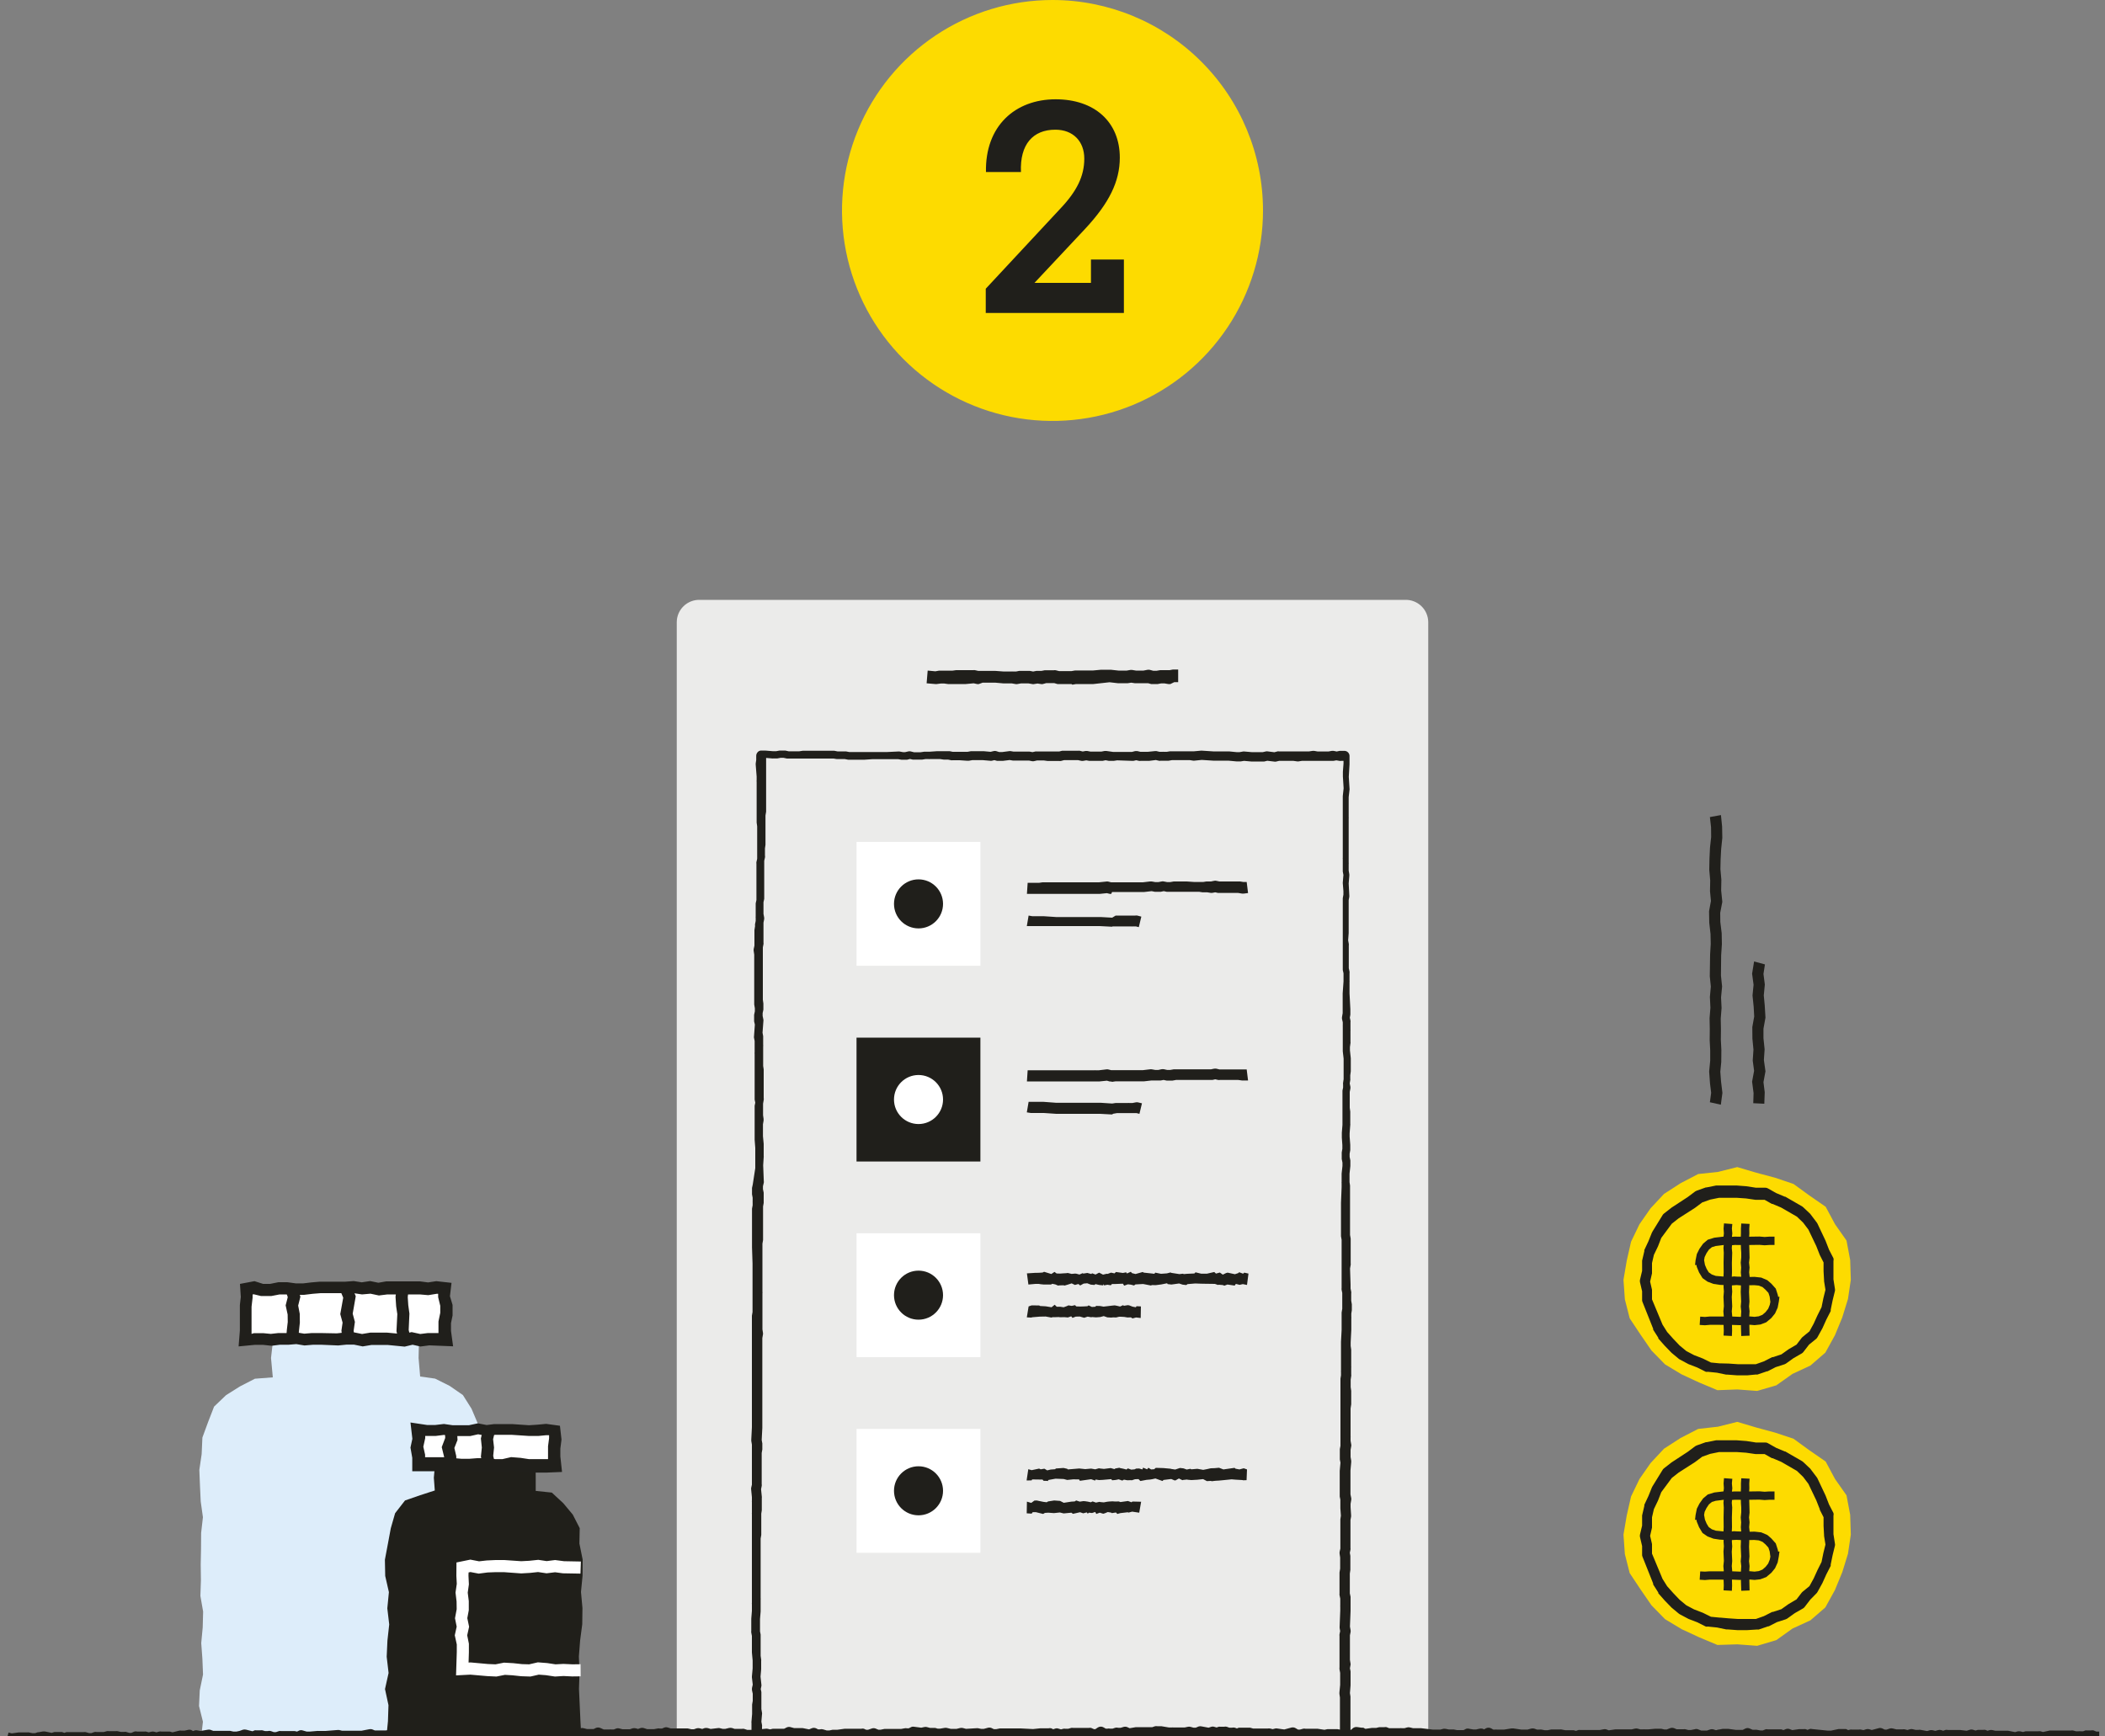<svg width="200" height="165" viewBox="0 0 200 165" fill="none" xmlns="http://www.w3.org/2000/svg">
<rect x="0" y="0" width="200" height="165" fill="#808080" stroke="none"/>
<path d="M120 20C120 23.956 118.827 27.822 116.629 31.111C114.432 34.4 111.308 36.964 107.654 38.478C103.999 39.991 99.978 40.387 96.098 39.616C92.219 38.844 88.655 36.939 85.858 34.142C83.061 31.345 81.156 27.781 80.384 23.902C79.613 20.022 80.009 16.001 81.522 12.346C83.036 8.692 85.6 5.568 88.889 3.371C92.178 1.173 96.044 0 100 0C105.304 0 110.391 2.107 114.142 5.858C117.893 9.609 120 14.696 120 20" fill="#FDDB00"/>
<path d="M106.783 24.663V29.738H93.658V27.435L100.745 19.823C102.32 18.16 103.02 16.73 103.02 15.073C103.02 13.415 101.94 12.323 100.27 12.323C98.14 12.323 96.888 13.723 97.003 16.348H93.678C93.59 11.973 96.45 9.435 100.3 9.435C104.003 9.435 106.395 11.595 106.395 14.978C106.395 17.253 105.375 19.295 103.128 21.715L98.288 26.878H103.653V24.663H106.783Z" fill="#201F1B"/>
<g clip-path="url(#clip0_328_71710)">
<path d="M45.82 138.17L45.95 139.67L45.98 141.16L46.16 142.65L46 144.15V145.64L46.18 147.14L45.99 148.63L46.04 150.13L46.06 151.62L45.98 153.11L45.8 154.61L45.89 156.1L46.18 157.6L45.8 159.1L45.77 160.59L46.06 162.09L46 163.6L45.85 164.98L44.48 164.94L42.99 165.14L41.5 165.25H40.01L38.52 165.21L37.03 165.2L35.53 165.3L34.04 165.07L32.55 165.28L31.07 164.98L29.57 165.25L28.08 165.22L26.59 165.21L25.09 165.16L23.6 165.22L22.1 165.02L20.6 165.26L19.11 165.09L19.28 163.6L18.91 162.11L18.98 160.62L19.29 159.12L19.23 157.63L19.12 156.13L19.26 154.64L19.3 153.14L19.04 151.65L19.09 150.16L19.07 148.66L19.1 147.17L19.11 145.67L19.28 144.17L19.07 142.67L19 141.17L18.94 139.67L19.16 138.17L19.23 136.6L19.77 135.13L20.34 133.66L21.48 132.57L22.8 131.74L24.22 131.01L25.92 130.88L25.75 129.04L25.94 127.38H27.34L28.89 127.25L30.45 127.15L32.01 127.37L33.57 127.18L35.13 127.32L36.69 127.27L38.26 127.23L39.81 127.25L39.77 129.04L39.92 130.8L41.34 131L42.72 131.69L43.98 132.56L44.8 133.86L45.38 135.23L45.98 136.64L45.82 138.17Z" fill="#DDEDFA"/>
<path d="M64.3 165.2V59.1C64.304 58.82 64.363 58.544 64.473 58.287C64.584 58.03 64.744 57.798 64.945 57.603C65.145 57.407 65.382 57.254 65.642 57.151C65.902 57.047 66.18 56.996 66.46 57H133.54C133.82 56.996 134.097 57.047 134.357 57.151C134.617 57.254 134.854 57.407 135.055 57.603C135.255 57.798 135.416 58.03 135.526 58.287C135.637 58.544 135.696 58.82 135.7 59.1V165.2" fill="#EBEBEA"/>
<path d="M127.31 165.3V164.9V164.79V164.43V163.68V163.61V163.21V162.1V161.3L127.26 160.96V160.83L127.33 160.1V159.73V158.96L127.27 158.64C127.26 158.57 127.26 158.5 127.27 158.43V158.14V157.85C127.265 157.79 127.265 157.73 127.27 157.67V157.36V157.04C127.265 157 127.265 156.96 127.27 156.92V156.13V155.82V155.46C127.26 155.404 127.26 155.346 127.27 155.29L127.33 154.99L127.28 154.69C127.274 154.654 127.274 154.617 127.28 154.58L127.34 153.02V152.66C127.33 152.631 127.33 152.599 127.34 152.57V152.22V151.91L127.27 151.57C127.26 151.527 127.26 151.483 127.27 151.44V150.68C127.27 150.68 127.27 150.63 127.27 150.6V150.26V149.52V149.42L127.33 149.06V148.73V148.36V148L127.28 147.66C127.27 147.594 127.27 147.526 127.28 147.46L127.35 147.15V146.84V146.43V146.07C127.345 146.04 127.345 146.01 127.35 145.98V145.59V144.47C127.345 144.437 127.345 144.403 127.35 144.37L127.4 144.03L127.35 143.32V142.87C127.355 142.844 127.355 142.817 127.35 142.79V142.5L127.29 142.21C127.29 142.21 127.29 142.14 127.29 142.11V141.72V140.94V140.59V140.51V140.12V139.76L127.36 138.99L127.3 138.68C127.295 138.65 127.295 138.62 127.3 138.59V137.79C127.295 137.757 127.295 137.723 127.3 137.69L127.36 137.39V137.09C127.355 137.054 127.355 137.017 127.36 136.98V136.62V136.27V136.16V135.8V135.4V135.04V135V134.65V134.3C127.355 134.28 127.355 134.26 127.36 134.24V133.85C127.36 133.85 127.36 133.85 127.36 133.78V133.39V133.05V132.34V131.98C127.355 131.95 127.355 131.92 127.36 131.89V131L127.41 130.69V130.37C127.4 130.327 127.4 130.283 127.41 130.24V129.9V129.56C127.405 129.54 127.405 129.52 127.41 129.5V129.11V128.7V128.38V128.02V127.6V127.51L127.47 126.37V126V125.65C127.464 125.604 127.464 125.557 127.47 125.51V125.18V124.86V124.72L127.53 124.36V124.05V123.71C127.53 123.71 127.53 123.71 127.53 123.64V123.16V122.86L127.47 122.57C127.46 122.507 127.46 122.443 127.47 122.38V122.04V120.5C127.465 120.47 127.465 120.44 127.47 120.41V120.1V119.79V119.26V118.92V118.58V118.49V118.13V117.81L127.41 117.47C127.405 117.44 127.405 117.41 127.41 117.38V117V116.24V115.49V114.73V114.37V114.3L127.47 112.8V112.44C127.46 112.397 127.46 112.353 127.47 112.31V111.99V111.66C127.465 111.614 127.465 111.567 127.47 111.52L127.55 110.79V110.48L127.48 110.13C127.48 110.13 127.48 110.06 127.48 110.03V109.6C127.48 109.6 127.48 109.54 127.48 109.51L127.54 109.16V108.81L127.49 108.1C127.49 108.1 127.49 108.05 127.49 108.03V107.64L127.55 106.88V106.55C127.545 106.507 127.545 106.463 127.55 106.42V106.03V105.73V105.38C127.55 105.38 127.55 105.33 127.55 105.3V104.91V104.16V103.8C127.545 103.744 127.545 103.687 127.55 103.63L127.61 103.34V103.05C127.6 102.994 127.6 102.936 127.61 102.88L127.66 102.55V102.23V102.1V101.71V101.41V101.05V100.94V100.6L127.58 99.9V99.42C127.574 99.404 127.574 99.386 127.58 99.37V99.04V98.72C127.575 98.7 127.575 98.68 127.58 98.66V98.21V97.87V97.52C127.575 97.509 127.573 97.497 127.573 97.485C127.573 97.473 127.575 97.461 127.58 97.45V97.14L127.51 96.84C127.495 96.767 127.495 96.693 127.51 96.62L127.57 96.27V96V95.65V94.46V94.4L127.65 93.26V92.92V92.8V92.49L127.58 92.17C127.575 92.127 127.575 92.083 127.58 92.04V91.28C127.574 91.264 127.574 91.246 127.58 91.23V90.88V90.54C127.575 90.52 127.575 90.5 127.58 90.48V90.09V90V89.7V89.39C127.575 89.35 127.575 89.31 127.58 89.27V88.89V88.49V88.2V87.84V87.39V86.23V85.84V85.5C127.575 85.45 127.575 85.4 127.58 85.35L127.64 85.01V84.68L127.58 83.92V83.87L127.64 83.14L127.58 82.82V82.76V82.37C127.575 82.334 127.575 82.297 127.58 82.26V81.93V81.6C127.57 81.571 127.57 81.539 127.58 81.51V81.15V80.41V79.19V78.09V78V77.64V76.87V76.11V75.75V75.65L127.66 74.9L127.59 73.78V73.34L127.65 72.55V72.3H127.43C127.373 72.31 127.316 72.31 127.26 72.3L126.97 72.25L126.69 72.3H126.25H125.49H125.43H125.13H124.84H124H123.69L123.38 72.35C123.337 72.355 123.293 72.355 123.25 72.35L122.89 72.3H122.21H121.88H121.82H121.53L121.23 72.37C121.18 72.38 121.129 72.38 121.08 72.37L120.41 72.29L120.12 72.36H120H119.29H118.96H118.88L118.2 72.3L117.89 72.35H117.84H117.47L116.7 72.28H116H115.68H115.27L114.18 72.21L113.48 72.28C113.443 72.285 113.406 72.285 113.37 72.28L113.05 72.23H112.73H112.41H112.09H111.97H111.64H111.35L111.01 72.29H110.88H110.56H110.25C110.207 72.3 110.162 72.3 110.12 72.29L109.82 72.22L109.18 72.3H109H108.69H108.38C108.327 72.31 108.273 72.31 108.22 72.3L107.95 72.24L107.69 72.3H107.58L106.14 72.25L105.82 72.3H105.72H105.36L105.04 72.24L104.76 72.3H104.65H104.28H103.6H103.49L103.21 72.25L102.92 72.3C102.86 72.31 102.799 72.31 102.74 72.3L102.43 72.23H101.43H101.1L100.8 72.31C100.744 72.32 100.686 72.32 100.63 72.31H100.3H99.62H99.53L99.17 72.26H98.54L98.23 72.33C98.174 72.34 98.116 72.34 98.06 72.33L97.76 72.27H97.46H97.38H96.69H96.36H96.23L95.93 72.22L95.28 72.3H94.86H94.73L94.48 72.23L94.23 72.29C94.177 72.3 94.123 72.3 94.07 72.29L93.38 72.23H92.38L92.05 72.29H91.9L91.17 72.24H90.83H90.51C90.464 72.25 90.416 72.25 90.37 72.24L90.07 72.18H89.78H89.67L89.33 72.13H89H88.32C88.294 72.14 88.265 72.14 88.24 72.13H87.93L87.62 72.18H87.2H86.81H86.72L86.46 72.12L86.19 72.19H85.64L85.34 72.14H85.03H84.29H83.95H83.61H82.87L82.15 72.19H81.38H80.68H80.58L80.27 72.13H79.62H79.51L79.2 72.08H78.9H78.82H78.5H78.18H78.11H77.78H77.45H77.39H76.33H76.02H75.61H75.27H74.77L74.44 72.01H74.17L73.85 72.07H73.44C73.429 72.075 73.417 72.077 73.405 72.077C73.393 72.077 73.381 72.075 73.37 72.07L72.79 72.02V72.34V72.69V73.04V73.47V73.58V73.9V74.21C72.795 74.26 72.795 74.31 72.79 74.36V74.72V75.06V75.43V75.86V76.25V76.6C72.794 76.62 72.794 76.64 72.79 76.66V77.13L72.73 77.49V77.81V78.16V79.01V79.42V80.16C72.735 80.197 72.735 80.234 72.73 80.27L72.68 80.62V80.93V81.29C72.695 81.356 72.695 81.424 72.68 81.49L72.61 81.8V82.1C72.615 82.126 72.615 82.154 72.61 82.18V83.34V83.69V84.14V85.27C72.615 85.317 72.615 85.364 72.61 85.41L72.54 85.73V86.44V86.53V86.84L72.6 87.16C72.615 87.229 72.615 87.301 72.6 87.37L72.54 87.67V87.96V88.04V88.8V88.86V89.22V89.59C72.55 89.633 72.55 89.677 72.54 89.72L72.48 90.02V90.32C72.485 90.35 72.485 90.38 72.48 90.41V91.57V91.94V92.33V92.7V93.47V93.82V93.9V94.29V95L72.53 95.35V95.81C72.535 95.853 72.535 95.897 72.53 95.94L72.46 96.27V96.54L72.53 96.88C72.54 96.936 72.54 96.994 72.53 97.05L72.45 98.13L72.51 98.46C72.515 98.513 72.515 98.567 72.51 98.62V98.95V99.28C72.52 99.326 72.52 99.374 72.51 99.42V99.74V100.06V100.92V101.29L72.56 101.62C72.565 101.657 72.565 101.694 72.56 101.73V102.08V102.86V102.94V103.29V103.71V104.02V104.33C72.574 104.396 72.574 104.464 72.56 104.53L72.5 104.87V105.59V105.97L72.55 106.32V106.48L72.49 106.83V107.97L72.56 108.69V109.19V109.53V109.87C72.57 109.899 72.57 109.931 72.56 109.96L72.51 110.73L72.57 112.24C72.58 112.286 72.58 112.334 72.57 112.38L72.49 112.72V113L72.56 113.33C72.56 113.33 72.56 113.42 72.56 113.46V113.82V114.19C72.565 114.23 72.565 114.27 72.56 114.31L72.5 114.64V114.96C72.504 114.98 72.504 115 72.5 115.02V115.38V115.74V116.97V117.73C72.505 117.763 72.505 117.797 72.5 117.83L72.44 118.18V119.67V120.11V120.54V120.89V122.02V122.08V122.41V122.74C72.45 122.796 72.45 122.854 72.44 122.91V123.22V123.54V124.38C72.445 124.41 72.445 124.44 72.44 124.47V124.79V125.52V126V126.32L72.49 126.64C72.5 126.696 72.5 126.754 72.49 126.81L72.43 127.15V127.49V127.84V127.92V128.31V129.06V129.82V130.16V131C72.435 131.023 72.435 131.047 72.43 131.07V131.41V131.76V132.14V132.49C72.435 132.517 72.435 132.544 72.43 132.57V132.96V133.4V134.51V134.86V134.94V135.33V135.68L72.37 136.83L72.43 137.16C72.435 137.186 72.435 137.214 72.43 137.24V137.63C72.435 137.663 72.435 137.697 72.43 137.73L72.37 138.07V138.42V138.79V139.14V139.23V139.58V139.94V140.69V141.03C72.385 141.089 72.385 141.151 72.37 141.21L72.31 141.51L72.38 142.2C72.39 142.239 72.39 142.281 72.38 142.32V142.65V142.99V143.51L72.33 143.83V144.16V144.24V144.61V145.36V145.7C72.335 145.75 72.335 145.8 72.33 145.85L72.27 146.2V146.5V146.85C72.275 146.88 72.275 146.91 72.27 146.94V147.69V148.02C72.275 148.047 72.275 148.074 72.27 148.1V148.55V148.91V149.24V149.6V149.68V150.03V150.39V150.78V151.52V151.87C72.28 151.913 72.28 151.957 72.27 152V152.31V152.63V153.13L72.21 153.85V154.18C72.21 154.18 72.21 154.24 72.21 154.27V154.66V154.72V155.02L72.27 155.32C72.275 155.373 72.275 155.427 72.27 155.48V155.87V156.22V156.62V157.34L72.32 157.7C72.33 157.739 72.33 157.781 72.32 157.82V158.16V158.51C72.324 158.543 72.324 158.577 72.32 158.61L72.26 159.32L72.34 160.06C72.35 160.113 72.35 160.167 72.34 160.22L72.28 160.5L72.34 160.78C72.345 160.823 72.345 160.867 72.34 160.91V161.7C72.34 161.7 72.34 161.7 72.34 161.76V162.1V162.4L72.4 162.75C72.41 162.796 72.41 162.844 72.4 162.89L72.34 163.6L72.4 163.91C72.41 163.97 72.41 164.03 72.4 164.09V164.45V165.18H71.4V164.38V164.32V164.02V163.72C71.39 163.671 71.39 163.62 71.4 163.57L71.46 162.86V162.54C71.455 162.514 71.455 162.487 71.46 162.46V162.07C71.46 162.07 71.46 162.01 71.46 161.97L71.52 161.62V160.94L71.45 160.62C71.44 160.544 71.44 160.466 71.45 160.39L71.52 160.08L71.44 159.39V159.3L71.51 158.54V158.19V158.11V157.78L71.44 157.03V156.54V156.15V155.8V155.45L71.38 155.14C71.37 155.08 71.37 155.02 71.38 154.96V154.6V154.29V153.95V153.82L71.44 153.07V152.8V152.45C71.43 152.401 71.43 152.35 71.44 152.3V151.97V151.65V150.83V150.43V150.07V150V149.65V149.31V148.8V148.44V148.13V147.77V147.67V146.96V146.62C71.44 146.62 71.44 146.56 71.44 146.54V146.15C71.435 146.12 71.435 146.09 71.44 146.06V145.75V145.44V144.62V144.56V144.22V143.87C71.43 143.831 71.43 143.789 71.44 143.75V143.4V143.08V142.72C71.43 142.684 71.43 142.646 71.44 142.61V142.27L71.37 141.55C71.36 141.494 71.36 141.436 71.37 141.38L71.44 141.08V140.79V140.68V139.96V139.6V139.52V139.18V138.84C71.435 138.807 71.435 138.773 71.44 138.74V138.35V138C71.435 137.97 71.435 137.94 71.44 137.91V137.57V137.27L71.38 136.92C71.375 136.88 71.375 136.84 71.38 136.8L71.44 135.62V135.28V134.89V134.54V133.31V132.87V132.56V132.21C71.44 132.21 71.44 132.21 71.44 132.13V131.74V131.37V131.28V130.92V130.6V130.25C71.435 130.217 71.435 130.183 71.44 130.15V129.36V128.63V128.23V127.89V127.45C71.435 127.42 71.435 127.39 71.44 127.36V127.05V126.75V126.6V126.25V125.52V125.16C71.435 125.114 71.435 125.067 71.44 125.02L71.5 124.67V124V123.66V123.51V123.21V122.9C71.495 122.86 71.495 122.82 71.5 122.78V122.42V121.27V121.2V120.85V120.49V120.06L71.45 118.53C71.445 118.497 71.445 118.463 71.45 118.43V118.09V117.38V116.12V115.77V115.71V115.35V114.99C71.445 114.944 71.445 114.897 71.45 114.85L71.51 114.53V114.2C71.504 114.191 71.502 114.181 71.502 114.17C71.502 114.16 71.504 114.149 71.51 114.14V113.81L71.45 113.49C71.445 113.454 71.445 113.417 71.45 113.38V113C71.445 112.96 71.445 112.92 71.45 112.88L71.52 112.56L71.76 111V110.22V109.88V109.77V109.41V109.08L71.7 108.3V107.12C71.7 107.12 71.7 107.12 71.7 107.05V106.73V106.42V105.94V105.18C71.7 105.18 71.7 105.11 71.7 105.07L71.76 104.78L71.7 104.49C71.695 104.437 71.695 104.383 71.7 104.33V103.97V103.53V103.18V102.47V102.39V102.06V101.72V101.59V101.2V100.5V100.15C71.69 100.101 71.69 100.05 71.7 100V99.68V99.36V99.23V98.92L71.64 98.61C71.63 98.567 71.63 98.523 71.64 98.48L71.72 97.36L71.65 97.05C71.645 97.017 71.645 96.983 71.65 96.95V96.56C71.644 96.517 71.644 96.473 71.65 96.43L71.72 96.1V95.81L71.66 95.45V94.61V94.21V93.85V93.77V93.04V92.67C71.655 92.65 71.655 92.63 71.66 92.61V92.22V91.87V90.71L71.61 90.37C71.6 90.307 71.6 90.243 71.61 90.18L71.68 89.86V89.48V89.12V88.38L71.74 88C71.73 87.934 71.73 87.866 71.74 87.8L71.8 87.51V87.22C71.79 87.174 71.79 87.126 71.8 87.08V86.73V85.98C71.794 85.934 71.794 85.887 71.8 85.84L71.87 85.52V84.4V84V83.64V82.43V82.08C71.859 82.024 71.859 81.966 71.87 81.91L71.94 81.61V81.32V80.85C71.935 80.82 71.935 80.79 71.94 80.76V80.43V79.68V79.62V79.23V78.52L71.89 78.16C71.89 78.16 71.89 78.1 71.89 78.08V77.68C71.886 77.657 71.886 77.633 71.89 77.61V77.26V77V76.63V76.55V76.16V75.8V75.44V74.94V74.62V74.3C71.88 74.244 71.88 74.186 71.89 74.13V73.79L71.8 72.65C71.795 72.617 71.795 72.583 71.8 72.55L71.85 72.21V71.86C71.841 71.721 71.888 71.585 71.98 71.48C72.021 71.43 72.073 71.39 72.132 71.362C72.191 71.334 72.255 71.32 72.32 71.32H72.69L73.42 71.38H73.75L74.07 71.32H74.61L74.93 71.39H75.23H75.56H75.94L76.27 71.34H76.36H77.36H77.7H77.76H78.09H78.41H78.51H78.83H79.15H79.27L79.57 71.4H80.27H80.37L80.69 71.46H81.36H82.11H82.79H82.85H83.56H83.89H83.95H84.28L85.34 71.41H85.46L85.79 71.47H86L86.31 71.4C86.379 71.385 86.451 71.385 86.52 71.4L86.84 71.48H87.47L87.81 71.43H88H88.32L89.03 71.38H89.47H89.78H90.08H90.23L90.52 71.44H90.82H91.28H91.93L92.25 71.38H92.68H93.07H93.4H93.46L94.12 71.44L94.41 71.37C94.485 71.35 94.564 71.35 94.64 71.37L94.93 71.46H95.23L95.93 71.37H96L96.3 71.42H96.6H96.66H97.36H97.69H97.82L98.1 71.47L98.37 71.41C98.409 71.4 98.45 71.4 98.49 71.41H99.22H99.58H100.28H100.35H100.63L100.91 71.34H101.05H101.41H102.47C102.509 71.33 102.55 71.33 102.59 71.34L102.87 71.41L103.14 71.36H103.3L103.61 71.42H104.3H104.64L104.95 71.36H105.12L105.76 71.45H106.08H106.16H106.53H106.87H107.55L107.86 71.37H108.06L108.35 71.44H108.63H108.74H109.05L109.75 71.37H109.87L110.17 71.44H110.47C110.502 71.43 110.537 71.43 110.57 71.44H110.86L111.16 71.39H111.22H111.58H111.66H111.97H112.27H112.36H112.7H113.04H113.13H113.45L114.11 71.33H114.2L115.27 71.4H115.62H115.94H116.77L117.49 71.47H117.78L118.12 71.41H118.23L118.92 71.47H119.25H119.32H119.98L120.29 71.4C120.343 71.39 120.397 71.39 120.45 71.4L121.08 71.48L121.38 71.4C121.423 71.39 121.467 71.39 121.51 71.4H121.85H122.19H122.98H123.31H123.62H123.74H124.08H124.38L124.72 71.35H124.86L125.2 71.41H125.89H126.21L126.54 71.35H126.71L127 71.41L127.28 71.35H127.4H127.78C127.896 71.362 128.004 71.415 128.085 71.499C128.165 71.583 128.213 71.694 128.22 71.81V72.21V72.63L128.15 73.82L128.22 74.92C128.23 74.963 128.23 75.007 128.22 75.05L128.14 75.75V76.09V76.15V76.95V77.67C128.15 77.696 128.15 77.724 128.14 77.75V78.1V78.86V80.46V81.2V81.27V81.61V81.96C128.15 81.999 128.15 82.041 128.14 82.08V82.42V82.72L128.2 83.08C128.205 83.127 128.205 83.174 128.2 83.22L128.14 83.95L128.2 85.11C128.205 85.143 128.205 85.177 128.2 85.21L128.14 85.53V85.85V85.94V86.33V87.44V87.8V88.16V88.6C128.145 88.623 128.145 88.647 128.14 88.67L128.09 89.35L128.15 89.68C128.16 89.736 128.16 89.794 128.15 89.85V90.21V90.54V90.9V90.99V91.35V92L128.22 92.32C128.23 92.373 128.23 92.427 128.22 92.48V92.83V93.18C128.23 93.213 128.23 93.248 128.22 93.28V93.67V94.39L128.3 95.89V96.35C128.3 96.35 128.3 96.35 128.3 96.42L128.25 96.7L128.31 96.98C128.319 97.036 128.319 97.094 128.31 97.15V97.5V97.85C128.32 97.883 128.32 97.918 128.31 97.95V98.3V98.63V98.99C128.32 99.036 128.32 99.084 128.31 99.13L128.26 99.49V99.81L128.34 100.56V100.67V101.01V101.34C128.344 101.363 128.344 101.387 128.34 101.41V101.8L128.29 102.18V102.5C128.3 102.546 128.3 102.594 128.29 102.64L128.24 102.95L128.3 103.25C128.31 103.316 128.31 103.384 128.3 103.45L128.24 103.76V104.07V104.52V104.95V105.26L128.29 105.62C128.295 105.647 128.295 105.674 128.29 105.7V106.09V106.47V106.8C128.3 106.836 128.3 106.874 128.29 106.91L128.23 107.69V108L128.29 108.78V109.21C128.29 109.21 128.29 109.26 128.29 109.29L128.23 109.63V109.93L128.3 110.27C128.3 110.27 128.3 110.27 128.3 110.35V110.8L128.22 111.53V111.86V112V112.33L128.27 112.65V112.73V113.53V114.27V114.62V114.68V115.47V116.22V117.04V117.35L128.33 117.7C128.335 117.733 128.335 117.767 128.33 117.8V118.24V118.59V118.94V119V119.35V119.68V120.04C128.34 120.093 128.34 120.147 128.33 120.2L128.27 120.54L128.32 122.05C128.32 122.05 128.32 122.11 128.32 122.14V122.44L128.38 122.74C128.39 122.803 128.39 122.867 128.38 122.93V123.28V123.59L128.44 123.94V124.43C128.444 124.453 128.444 124.477 128.44 124.5L128.39 124.82V125.14C128.4 125.183 128.4 125.227 128.39 125.27V125.59V125.91V126.35L128.33 127.55V127.89L128.38 128.25C128.385 128.273 128.385 128.297 128.38 128.32V128.78V129.17V129.48V129.84C128.39 129.876 128.39 129.914 128.38 129.95V130.27V130.6C128.39 130.653 128.39 130.707 128.38 130.76L128.33 131.1V131.81L128.38 132.16C128.385 132.183 128.385 132.207 128.38 132.23V133.01V133.44L128.32 133.84V134.17V134.53V134.62V134.98V135.35V135.77C128.32 135.77 128.32 135.77 128.32 135.83V136.16V136.5C128.33 136.526 128.33 136.554 128.32 136.58V136.91L128.38 137.25C128.395 137.309 128.395 137.371 128.38 137.43L128.32 137.77V138.45L128.38 138.8C128.385 138.85 128.385 138.9 128.38 138.95L128.31 139.73V140.07V140.45V140.8V140.88V141.67V142L128.38 142.34C128.395 142.406 128.395 142.474 128.38 142.54L128.32 142.9V143.22L128.37 143.99C128.375 144.027 128.375 144.064 128.37 144.1L128.31 144.44V145.58V145.96V146.31V146.75V147.09C128.32 147.146 128.32 147.204 128.31 147.26L128.25 147.55L128.3 147.84V148.3V148.66C128.3 148.66 128.3 148.66 128.3 148.72V149.11C128.3 149.11 128.3 149.11 128.3 149.18L128.25 149.52V150.25C128.255 150.283 128.255 150.317 128.25 150.35V150.7V151.41L128.32 151.73C128.325 151.767 128.325 151.804 128.32 151.84V152.3V152.65V153.07L128.26 154.56L128.32 154.9C128.33 154.963 128.33 155.027 128.32 155.09L128.26 155.39V155.7V156.17V156.93V157.27C128.265 157.32 128.265 157.37 128.26 157.42V157.73L128.31 158.04C128.33 158.105 128.33 158.175 128.31 158.24L128.26 158.53L128.32 158.82C128.325 158.863 128.325 158.907 128.32 158.95V159.71V160.08C128.324 160.1 128.324 160.12 128.32 160.14L128.26 160.88L128.31 161.21V161.32V162.09V163.25V163.66V164.42V164.5V164.84V165.18L127.31 165.3Z" fill="#201F1B"/>
<path d="M101.8 65H101H100.63H100.47L100.16 64.91H99.85H99.74H99.41L99.08 65C99.021 65.015 98.959 65.015 98.9 65L98.58 64.95L98.26 65C98.198 65.02 98.132 65.02 98.07 65L97.72 64.94H97L96.67 65C96.608 65.015 96.543 65.015 96.48 65L96.14 64.94H95.36L94.57 64.87H94.22H93.36L93 65C92.944 65.01 92.886 65.01 92.83 65L92.51 64.93L91.76 65H91.26H90.93H90.61H90.16H90.07L89.71 64.95H89.39L89 65H88.86L88.04 64.93L88.14 63.72L88.87 63.79L89.2 63.73H89.28H89.68H89.77H90.13H90.48L90.84 63.68H91H91.36H91.73H92.47C92.523 63.67 92.577 63.67 92.63 63.68L92.95 63.75H93.27H93.34H93.74H94.09H94.46H94.56L95.38 63.81H96.1C96.139 63.8 96.181 63.8 96.22 63.81H96.53L96.84 63.75H96.94H97.85L98.16 63.81L98.47 63.75H98.64H98.95L99.26 63.69H99.42H99.77H100.12C100.183 63.676 100.247 63.676 100.31 63.69L100.63 63.77H101H101.8L102.15 63.71H102.71H103.04H103.36H103.53H103.86L104.62 63.64H105.42H105.53L106.27 63.72H106.63H106.73H107.06L107.4 63.66H107.56L107.93 63.72H108.3H108.65L109.01 63.65C109.086 63.635 109.164 63.635 109.24 63.65L109.58 63.74H109.88L110.23 63.68H110.69H110.81H111.13L111.44 63.62H111.94V64.82H111.57L111.2 65H111L110.65 64.94H110.31L110 65H109.49H109.37L109.08 64.92H108.79H108.33H107.81L107.48 64.87L107.16 64.92H107H106.65H106.29H106.2L105.42 64.83L103.88 65H103.74H103.42H103.1H102.94H102.57H102.24L101.89 65.06L101.8 65Z" fill="#201F1B"/>
<path d="M128.55 165.8H128.41L128.05 165.7H127.38H127.31H127.01H126.7H126.32L125.99 165.77C125.924 165.785 125.856 165.785 125.79 165.77L125.1 165.66H124.38H124.27H124.01L123.75 165.74H123.61H123.22C123.125 165.742 123.032 165.717 122.95 165.67L122.77 165.56L122.22 165.71C122.16 165.72 122.099 165.72 122.04 165.71L121.35 165.62L121.09 165.7C120.995 165.725 120.895 165.725 120.8 165.7L120.54 165.63H120.27C120.227 165.635 120.183 165.635 120.14 165.63H119.45L119.11 165.68C119.04 165.69 118.969 165.69 118.9 165.68L118.58 165.59H118.3H118.03L117.72 165.71C117.595 165.76 117.455 165.76 117.33 165.71L117.09 165.61H116.86C116.771 165.63 116.679 165.63 116.59 165.61L116.33 165.51H116.13L115.81 165.62C115.703 165.66 115.586 165.66 115.48 165.62L115.26 165.56L115.05 165.63C114.958 165.655 114.861 165.655 114.77 165.63L114.17 165.51L113.93 165.6C113.88 165.609 113.829 165.609 113.78 165.6H113.39C113.327 165.615 113.262 165.615 113.2 165.6L112.95 165.53H112.71H112.5L112.17 165.47H111.8H111.49L111.17 165.53C111.107 165.54 111.043 165.54 110.98 165.53L109.98 165.38L109.71 165.47C109.637 165.485 109.562 165.485 109.49 165.47H109.14H108.42H108.34H108.04L107.32 165.58C107.228 165.604 107.132 165.604 107.04 165.58L106.84 165.49L106.65 165.55C106.558 165.575 106.461 165.575 106.37 165.55L106.14 165.49L105.9 165.57C105.811 165.59 105.719 165.59 105.63 165.57H105.36L105.1 165.63C104.964 165.662 104.821 165.64 104.7 165.57L104.61 165.51L104.52 165.57C104.434 165.628 104.333 165.66 104.23 165.66H103.83C103.758 165.679 103.682 165.679 103.61 165.66L103.36 165.54H102.7H101.99L101.7 165.62C101.637 165.635 101.572 165.635 101.51 165.62H101.22L100.92 165.69C100.826 165.725 100.723 165.725 100.63 165.69L100.42 165.63L100.2 165.7C100.136 165.73 100.066 165.745 99.995 165.745C99.924 165.745 99.854 165.73 99.79 165.7L99.56 165.59H99.31H99L98.25 165.66H97.04H95.96H95.89H95.21L94.89 165.72H94.83H94.44C94.355 165.744 94.265 165.744 94.18 165.72L93.98 165.63H93.78H93.72H93.34H93.17L92.85 165.57L91.77 165.63H91.61L91.37 165.57L91.12 165.63H90.54H90.17L89.85 165.55L89.23 165.68C89.138 165.705 89.041 165.705 88.95 165.68L88.66 165.59H88.3C88.25 165.6 88.199 165.6 88.15 165.59L87.89 165.53H87.64H87.46L86.86 165.44L86.65 165.56C86.585 165.587 86.515 165.601 86.445 165.601C86.374 165.601 86.305 165.587 86.24 165.56L86 165.6H85.74H85.6H84.87H84.52H84.45H84.14L83.84 165.66H83.78H83.39C83.308 165.679 83.222 165.679 83.14 165.66L82.95 165.58L82.75 165.64H82.67L82.29 165.7C82.189 165.73 82.081 165.73 81.98 165.7L81.72 165.58H81.11H81H80.3L79.58 165.67H79.19L78.86 165.73C78.797 165.745 78.732 165.745 78.67 165.73L78.28 165.67H78.21L78 165.61L77.78 165.68C77.714 165.709 77.642 165.724 77.57 165.724C77.498 165.724 77.426 165.709 77.36 165.68L77.21 165.6L77.08 165.66C76.976 165.695 76.864 165.695 76.76 165.66L76.06 165.52H75.4C75.337 165.535 75.272 165.535 75.21 165.52H75.01L74.83 165.61C74.777 165.637 74.719 165.654 74.66 165.66H74.28C74.224 165.675 74.165 165.675 74.11 165.66L73.79 165.6H73.51L73.19 165.67H73L72.71 165.6L71.71 165.71H71.62H70.86C70.82 165.715 70.78 165.715 70.74 165.71L70.46 165.62H70.22L69.87 165.69C69.781 165.715 69.688 165.715 69.6 165.69L69.36 165.61L69.14 165.67H69H68.61H68.45L68.15 165.6L67.51 165.68C67.441 165.695 67.369 165.695 67.3 165.68L67.07 165.62L66.85 165.69C66.749 165.725 66.64 165.725 66.54 165.69L66.32 165.63L66.09 165.71C66.014 165.725 65.936 165.725 65.86 165.71H65.47H65.41L65.08 165.63H64.78H64.43H64.05H63.72C63.638 165.65 63.552 165.65 63.47 165.63L63.28 165.56L63.09 165.64C62.98 165.68 62.86 165.68 62.75 165.64L62.48 165.57L62.21 165.62H61.35H61.21L60.99 165.56L60.79 165.64C60.683 165.675 60.567 165.675 60.46 165.64L60.23 165.58L60 165.65C59.918 165.67 59.832 165.67 59.75 165.65H59.45H59.14C59.074 165.665 59.006 165.665 58.94 165.65H58.73L58.5 165.74C58.402 165.77 58.297 165.77 58.2 165.74L57.91 165.68H57.62H57.48H57.09H56.96L56.81 165.61L56.65 165.7C56.524 165.745 56.386 165.745 56.26 165.7L55.95 165.61H55.64H55.5L55.27 165.55L55.04 165.62C54.984 165.635 54.925 165.635 54.87 165.62H54.57L54.28 165.71C54.191 165.73 54.099 165.73 54.01 165.71L53.76 165.65L53.52 165.73C53.422 165.76 53.318 165.76 53.22 165.73L52.93 165.64H52.66H52.24C52.17 165.649 52.099 165.649 52.03 165.64L51.81 165.56H51.6H51.47H51.14L50.81 165.63C50.734 165.645 50.656 165.645 50.58 165.63L50.34 165.57L50.11 165.65C50.041 165.665 49.969 165.665 49.9 165.65H49.52H49.38L49.21 165.59L49.03 165.67C48.965 165.697 48.895 165.711 48.825 165.711C48.754 165.711 48.685 165.697 48.62 165.67L48.31 165.55H48.09L47.82 165.63C47.728 165.655 47.632 165.655 47.54 165.63L47.29 165.57L47.05 165.64C46.954 165.66 46.855 165.66 46.76 165.64L46.44 165.54H46.18L45.87 165.61L45.54 165.72C45.417 165.765 45.282 165.765 45.16 165.72L44.91 165.61H44.65H44.54L44.24 165.56L43.56 165.68C43.459 165.71 43.351 165.71 43.25 165.68L43.06 165.59L42.86 165.65C42.775 165.675 42.685 165.675 42.6 165.65H42.38L42.15 165.74C42.08 165.749 42.01 165.749 41.94 165.74H41.54C41.477 165.754 41.412 165.754 41.35 165.74L41.16 165.66L40.98 165.73H40.86H40.48H40.33L40 165.67H39.32H39.25H38.91H38.57C38.517 165.68 38.463 165.68 38.41 165.67L38.07 165.59H37.75H37.4L36.68 165.66H36.62H35.84H35.5C35.431 165.675 35.359 165.675 35.29 165.66L35.05 165.57L34.44 165.69H34.3H33.91H33.57H32.84H32.5C32.434 165.705 32.366 165.705 32.3 165.69L31.99 165.61L30.99 165.7H30.92H30.19L29.46 165.77H29.3H28.91H28.84L28.64 165.71L28.45 165.8C28.343 165.835 28.227 165.835 28.12 165.8L27.78 165.72H26.78L26.5 165.81C26.447 165.82 26.393 165.82 26.34 165.81H25.95C25.89 165.821 25.829 165.821 25.77 165.81L25.54 165.72H25.3C25.218 165.74 25.132 165.74 25.05 165.72L24.76 165.64H24.55L24.25 165.76C24.146 165.795 24.034 165.795 23.93 165.76L23.32 165.62L23.09 165.7H23.01L22.62 165.77C22.587 165.78 22.552 165.78 22.52 165.77H22.13H22.01L21.69 165.7H21L20.27 165.76C20.198 165.78 20.122 165.78 20.05 165.76L19.81 165.68H19.58L19.16 165.74H19L18.75 165.69L18.5 165.78C18.434 165.809 18.362 165.824 18.29 165.824C18.218 165.824 18.146 165.809 18.08 165.78L17.88 165.67H17.67C17.607 165.685 17.542 165.685 17.48 165.67L17.21 165.62L16.57 165.78C16.482 165.81 16.387 165.81 16.3 165.78L15.98 165.7H15.58H15.32L15.05 165.78C14.956 165.81 14.854 165.81 14.76 165.78L14.51 165.72L14.25 165.78C14.164 165.795 14.076 165.795 13.99 165.78L13.68 165.7H13.3H13.06L12.82 165.81C12.751 165.824 12.679 165.824 12.61 165.81H12.22H12.06L11.76 165.72H11.34L11.03 165.65H10.72H10.63H10.34L10.04 165.73C9.987 165.74 9.933 165.74 9.88 165.73H9.21L8.94 165.83C8.874 165.84 8.806 165.84 8.74 165.83H8.35H8.23L8 165.64H7.71C7.674 165.65 7.636 165.65 7.6 165.64H7.26H6.56L6.24 165.74C6.133 165.775 6.017 165.775 5.91 165.74L5.59 165.62H5.37L5.08 165.71C4.998 165.73 4.912 165.73 4.83 165.71L4.15 165.58H3.91L3.57 165.7C3.497 165.715 3.422 165.715 3.35 165.7H2.96H2.9L2.58 165.63H1.9L1.13 165.73C1.067 165.74 1.003 165.74 0.94 165.73L0.55 165.63L0.81 164.63L1.12 164.71L1.77 164.62H1.84H2.59C2.639 164.61 2.69 164.61 2.74 164.62L3.09 164.69H3.33L3.6 164.6H3.68L4.07 164.53H4.27L4.91 164.66L5.17 164.58H5.36H5.75H5.89L6.11 164.66L6.32 164.59H6.46H7.23H7.31H7.62H7.95C8.013 164.58 8.077 164.58 8.14 164.59L8.46 164.68H8.69L8.97 164.58C9.039 164.564 9.111 164.564 9.18 164.58H9.86L10.16 164.5C10.219 164.49 10.28 164.49 10.34 164.5H10.68H11.02C11.066 164.49 11.114 164.49 11.16 164.5L11.48 164.57H11.8C11.859 164.555 11.921 164.555 11.98 164.57L12.28 164.66H12.48L12.76 164.54C12.851 164.51 12.949 164.51 13.04 164.54H13.38H13.72C13.773 164.529 13.827 164.529 13.88 164.54L14.13 164.61L14.39 164.55C14.472 164.53 14.558 164.53 14.64 164.55L14.87 164.61L15.11 164.54C15.189 164.52 15.271 164.52 15.35 164.54H15.68H16H16.14L16.39 164.61L17.04 164.45C17.106 164.435 17.174 164.435 17.24 164.45H17.52L17.82 164.39C17.934 164.355 18.056 164.355 18.17 164.39L18.34 164.49L18.5 164.43C18.588 164.405 18.681 164.405 18.77 164.43L19.06 164.48L19.7 164.37C19.795 164.345 19.895 164.345 19.99 164.37L20.26 164.47H20.91H21H21.74H21.86L22.18 164.54H22.46L22.75 164.48L23.09 164.36C23.188 164.335 23.291 164.335 23.39 164.36L23.99 164.51L24.2 164.42C24.249 164.411 24.3 164.411 24.35 164.42H24.73C24.796 164.41 24.863 164.41 24.93 164.42L25.18 164.49H25.44C25.534 164.461 25.635 164.461 25.73 164.49L26.01 164.59H26.22L26.52 164.49C26.579 164.48 26.64 164.48 26.7 164.49H27.87H28L28.22 164.54L28.43 164.44C28.546 164.395 28.674 164.395 28.79 164.44L29.14 164.54H29.43L30.13 164.48C30.155 164.47 30.184 164.47 30.21 164.48H30.93L32.07 164.39H32.22L32.5 164.46H32.78H33.24H33.65H34H34.34L35.07 164.32C35.159 164.3 35.251 164.3 35.34 164.32L35.61 164.43H35.89H36.65L37.38 164.35H37.88H38.26H38.32L38.61 164.42H38.91H38.99H39.34H40.1H40.2L40.51 164.48H40.76L41.08 164.37C41.202 164.32 41.338 164.32 41.46 164.37L41.73 164.49H41.92L42.19 164.38C42.288 164.35 42.392 164.35 42.49 164.38H42.75L43 164.31C43.119 164.266 43.251 164.266 43.37 164.31L43.6 164.41L44.21 164.31H44.38H44.69H45.02C45.102 164.29 45.188 164.29 45.27 164.31L45.46 164.39L45.65 164.33L46.08 164.23H46.22H46.61H46.73L46.97 164.3L47.2 164.23C47.289 164.21 47.381 164.21 47.47 164.23L47.72 164.29L47.95 164.22C48.016 164.21 48.084 164.21 48.15 164.22H48.53C48.576 164.21 48.624 164.21 48.67 164.22L48.85 164.28L49.02 164.2C49.148 164.15 49.291 164.15 49.42 164.2L49.73 164.31H49.94L50.22 164.22C50.315 164.195 50.415 164.195 50.51 164.22L50.78 164.29H51.04H51.46L51.77 164.21C51.874 164.175 51.986 164.175 52.09 164.21L52.37 164.32H52.65H52.99C53.056 164.31 53.123 164.31 53.19 164.32L53.43 164.39L53.65 164.32C53.738 164.295 53.831 164.295 53.92 164.32L54.17 164.38L54.41 164.31C54.466 164.3 54.523 164.3 54.58 164.31H54.87L55.16 164.22C55.258 164.19 55.362 164.19 55.46 164.22L55.78 164.3H56.22H56.4L56.6 164.2C56.67 164.168 56.747 164.151 56.825 164.151C56.903 164.151 56.979 164.168 57.05 164.2L57.36 164.34H57.6H57.91C57.969 164.33 58.03 164.33 58.09 164.34H58.32L58.55 164.25C58.654 164.216 58.766 164.216 58.87 164.25L59.15 164.32H59.43H59.59H59.84L60.1 164.23C60.202 164.205 60.308 164.205 60.41 164.23L60.62 164.29L60.84 164.21C60.95 164.175 61.069 164.175 61.18 164.21L61.49 164.31H62.13L62.46 164.25C62.535 164.23 62.614 164.23 62.69 164.25H62.9L63.11 164.16C63.226 164.115 63.354 164.115 63.47 164.16L63.73 164.24H63.98H64.47H64.81H64.88H65.25H65.34L65.69 164.32H65.93L66.19 164.23C66.288 164.205 66.391 164.205 66.49 164.23L66.72 164.29L66.94 164.21C67.042 164.185 67.148 164.185 67.25 164.21L67.52 164.29L68.2 164.21C68.256 164.2 68.314 164.2 68.37 164.21L68.66 164.28H68.92L69.25 164.2C69.348 164.175 69.451 164.175 69.55 164.2L69.79 164.28H70.03H70.11H70.5C70.563 164.27 70.627 164.27 70.69 164.28L71 164.38H71.65L72.73 164.27C72.789 164.26 72.85 164.26 72.91 164.27L73.17 164.33L73.43 164.27H74H74.29H74.5L74.78 164.13C74.902 164.085 75.037 164.085 75.16 164.13L75.46 164.21H76.15H76.27L76.87 164.33L77.09 164.24C77.163 164.203 77.243 164.184 77.325 164.184C77.406 164.184 77.487 164.203 77.56 164.24L77.73 164.33H77.89C77.991 164.3 78.099 164.3 78.2 164.33L78.54 164.43H78.81L79.09 164.37H79.54L80.26 164.27H80.33H81.08H81.84C81.918 164.247 82.001 164.247 82.08 164.27L82.3 164.37H82.47L82.82 164.25C82.939 164.206 83.07 164.206 83.19 164.25L83.45 164.36H83.68L84.02 164.29H84.16H84.5H84.86H85.61L85.94 164.23C86.019 164.21 86.101 164.21 86.18 164.23H86.34L86.52 164.14C86.615 164.08 86.729 164.058 86.84 164.08L87.53 164.17L87.81 164.11C87.892 164.09 87.978 164.09 88.06 164.11L88.36 164.19H88.68H88.85L89.09 164.26H89.32L89.74 164.19C89.809 164.175 89.881 164.175 89.95 164.19L90.33 164.28H90.61H90.89L91.22 164.2C91.305 164.18 91.394 164.18 91.48 164.2L91.78 164.28L92.78 164.22H92.92L93.21 164.28H93.48L93.82 164.19C93.936 164.15 94.063 164.15 94.18 164.19L94.43 164.31H94.65L95 164.24H95.11H95.86H96.99L98.15 164.3L98.83 164.23H99.27H99.61C99.701 164.204 99.798 164.204 99.89 164.23L100.07 164.32L100.24 164.26C100.346 164.22 100.463 164.22 100.57 164.26L100.81 164.33L101.04 164.27C101.096 164.26 101.154 164.26 101.21 164.27H101.5L101.78 164.19C101.836 164.18 101.894 164.18 101.95 164.19H102.7H103.45C103.522 164.176 103.597 164.176 103.67 164.19L103.94 164.31H104.07L104.31 164.15C104.393 164.097 104.491 164.068 104.59 164.068C104.689 164.068 104.786 164.097 104.87 164.15L105.06 164.26H105.23C105.305 164.24 105.384 164.24 105.46 164.26H105.71L105.95 164.18C106.044 164.15 106.145 164.15 106.24 164.18H106.48L106.71 164.11C106.832 164.065 106.967 164.065 107.09 164.11L107.33 164.22L107.92 164.12H108.08H108.42H109.14H109.21H109.48L109.75 164.03C109.819 164.02 109.89 164.02 109.96 164.03H110.34L111.06 164.15H111.34C111.386 164.14 111.434 164.14 111.48 164.15H111.83H112.29H112.56L112.84 164.09C112.928 164.065 113.022 164.065 113.11 164.09L113.4 164.17H113.61L113.9 164.05C113.992 164.025 114.088 164.025 114.18 164.05L114.83 164.17L115.07 164.09C115.17 164.055 115.279 164.055 115.38 164.09L115.59 164.15L115.8 164.08C115.839 164.071 115.88 164.071 115.92 164.08H116.3C116.382 164.06 116.468 164.06 116.55 164.08L116.8 164.17H117.05C117.142 164.146 117.238 164.146 117.33 164.17L117.52 164.24L117.7 164.17H117.82H118.2H118.29H118.67H118.78L119.06 164.25H119.33H119.42H120.14H120.45C120.526 164.235 120.604 164.235 120.68 164.25L120.92 164.31L121.15 164.25C121.225 164.23 121.304 164.23 121.38 164.25L122.02 164.34L122.69 164.16C122.756 164.141 122.826 164.135 122.895 164.144C122.964 164.152 123.03 164.175 123.09 164.21L123.33 164.35H123.51L123.81 164.27C123.882 164.25 123.958 164.25 124.03 164.27H124.37H125.04H125.17L125.84 164.37L126.12 164.31H126.6H126.93H127.07L127.42 164.37H128.18H128.27H128.38L128.5 164.25C128.559 164.194 128.631 164.153 128.709 164.128C128.787 164.104 128.869 164.098 128.95 164.11L129.36 164.17H129.53L129.73 164.28L130.36 164.19H130.46H130.76L131.05 164.12H131.15H131.53C131.599 164.105 131.671 164.105 131.74 164.12L131.99 164.22H132.25H132.65H133C133.066 164.205 133.134 164.205 133.2 164.22H133.44L133.68 164.15C133.778 164.12 133.882 164.12 133.98 164.15L134.26 164.22H134.51H135.03L136.12 164.35H136.43H136.59H136.86L137.12 164.28C137.196 164.265 137.274 164.265 137.35 164.28L137.66 164.34H137.96H138.12L138.43 164.4H138.73H138.82H139.06L139.29 164.28C139.397 164.246 139.512 164.246 139.62 164.28L139.98 164.34H140.25L140.55 164.27C140.654 164.24 140.765 164.24 140.87 164.27L141.01 164.33L141.16 164.24C141.24 164.193 141.332 164.169 141.425 164.169C141.518 164.169 141.609 164.193 141.69 164.24L141.88 164.35H142.06C142.113 164.34 142.167 164.34 142.22 164.35H142.92L143.61 164.24H143.79L144.53 164.35H144.85H145.14L145.46 164.26C145.564 164.23 145.675 164.23 145.78 164.26L146.03 164.35H146.27C146.333 164.34 146.397 164.34 146.46 164.35L146.77 164.41H147.05L147.38 164.34H147.86H148.2C148.249 164.33 148.3 164.33 148.35 164.34L148.72 164.41H149.41H149.51L149.74 164.47L149.97 164.39C150.023 164.38 150.077 164.38 150.13 164.39H150.89H151.28H151.63H152L152.32 164.33C152.418 164.301 152.522 164.301 152.62 164.33L152.85 164.42L153.48 164.33H153.57H154.31H154.65H154.73H155.03L155.33 164.26C155.415 164.24 155.504 164.24 155.59 164.26L155.85 164.33H156.12C156.173 164.32 156.227 164.32 156.28 164.33H156.6L157.28 164.27H157.83L158.13 164.34H158.36L158.67 164.22C158.798 164.17 158.941 164.17 159.07 164.22L159.3 164.32H159.52H159.95C160.009 164.305 160.071 164.305 160.13 164.32L160.41 164.39H160.66L161.02 164.32C161.117 164.285 161.223 164.285 161.32 164.32L161.63 164.44H161.91H162.19L162.48 164.34C162.59 164.305 162.709 164.305 162.82 164.34L163.04 164.41L163.26 164.35H163.31L163.69 164.28C163.726 164.275 163.763 164.275 163.8 164.28H164.19L164.94 164.38H165.27H165.37H165.58L165.81 164.26C165.881 164.223 165.96 164.204 166.04 164.204C166.12 164.204 166.199 164.223 166.27 164.26L166.52 164.37H166.73C166.789 164.36 166.85 164.36 166.91 164.37L167.26 164.43H167.49L167.74 164.33C167.815 164.31 167.894 164.31 167.97 164.33H168.79H169.16H169.25L169.45 164.4L169.66 164.31C169.785 164.26 169.925 164.26 170.05 164.31L170.29 164.4L170.93 164.31H171.34C171.413 164.3 171.487 164.3 171.56 164.31L171.74 164.38L171.93 164.3C172.008 164.274 172.092 164.274 172.17 164.3L173.67 164.45H173.96L174.68 164.3H174.83H175.22H175.4L175.6 164.4L175.8 164.35C175.849 164.34 175.9 164.34 175.95 164.35H176.3H176.63C176.686 164.335 176.744 164.335 176.8 164.35L177.05 164.4L177.3 164.32C177.401 164.29 177.509 164.29 177.61 164.32L177.84 164.39L178.45 164.23C178.566 164.185 178.694 164.185 178.81 164.23L179.07 164.35H179.26L179.55 164.25C179.648 164.22 179.752 164.22 179.85 164.25L180.18 164.33H180.45H180.77C180.839 164.315 180.911 164.315 180.98 164.33L181.23 164.39L181.47 164.32C181.561 164.29 181.659 164.29 181.75 164.32L182.01 164.38H182.27C182.345 164.36 182.424 164.36 182.5 164.38L183.1 164.49L183.37 164.41C183.452 164.395 183.537 164.395 183.62 164.41L183.88 164.47L184.14 164.4C184.238 164.37 184.342 164.37 184.44 164.4L184.63 164.46L184.82 164.39C184.905 164.365 184.995 164.365 185.08 164.39H185.47H186.24L186.86 164.46L187.15 164.37C187.254 164.335 187.366 164.335 187.47 164.37L187.7 164.44L187.91 164.38H188.02H188.41C188.486 164.366 188.564 164.366 188.64 164.38L188.84 164.46L189.05 164.4C189.135 164.38 189.224 164.38 189.31 164.4L189.58 164.46H189.85H190.79L191.46 164.59L191.7 164.52C191.782 164.505 191.867 164.505 191.95 164.52L192.21 164.58L192.46 164.51C192.506 164.506 192.553 164.506 192.6 164.51H193.32H193.66C193.729 164.5 193.8 164.5 193.87 164.51L194.11 164.58L194.75 164.44H195H195.36H195.7H196.08H196.43H196.77C196.839 164.425 196.911 164.425 196.98 164.44L197.24 164.51H197.48C197.549 164.5 197.62 164.5 197.69 164.51H197.92L198.14 164.43C198.183 164.421 198.227 164.421 198.27 164.43H198.66C198.745 164.41 198.834 164.41 198.92 164.43L199.18 164.54H199.45V165.6H199.07C198.994 165.615 198.916 165.615 198.84 165.6L198.59 165.5H198.4L198.1 165.61C198.002 165.639 197.898 165.639 197.8 165.61L197.52 165.55H197.25C197.168 165.57 197.082 165.57 197 165.55L196.73 165.47H196.46H196H195.63H195.24H194.94L194.28 165.62C194.198 165.645 194.111 165.645 194.03 165.62L193.76 165.55H193.48H192.73L192.43 165.63C192.347 165.645 192.262 165.645 192.18 165.63L191.92 165.57L191.66 165.64C191.575 165.665 191.485 165.665 191.4 165.64L190.72 165.5H190L189.66 165.56C189.591 165.575 189.519 165.575 189.45 165.56L189.21 165.5L188.96 165.57C188.849 165.605 188.73 165.605 188.62 165.57L188.36 165.46H188.16L187.84 165.55C187.733 165.585 187.617 165.585 187.51 165.55L187.29 165.47L187.08 165.54H186.9H186.52H186.13H185.79H185.1L184.85 165.64C184.731 165.685 184.599 165.685 184.48 165.64L184.25 165.56L184.03 165.62C183.951 165.635 183.869 165.635 183.79 165.62L183.53 165.56L183.28 165.63C183.211 165.645 183.139 165.645 183.07 165.63L182.38 165.51L182.11 165.57C182.028 165.59 181.942 165.59 181.86 165.57L181.62 165.5L181.39 165.57C181.301 165.595 181.208 165.595 181.12 165.57L180.85 165.51H180.58C180.54 165.52 180.499 165.52 180.46 165.51H180.08H180L179.77 165.45L179.54 165.53C179.49 165.539 179.439 165.539 179.39 165.53H179C178.924 165.545 178.846 165.545 178.77 165.53L178.57 165.44L177.97 165.59C177.879 165.62 177.781 165.62 177.69 165.59L177.47 165.53L177.25 165.6C177.164 165.62 177.075 165.62 176.99 165.6L176.69 165.54H176.4H176.32H176L175.69 165.62C175.574 165.665 175.446 165.665 175.33 165.62L175.06 165.49H174.84L174.16 165.63H173.77C173.73 165.64 173.689 165.64 173.65 165.63L172.29 165.48L172.03 165.59C171.908 165.64 171.772 165.64 171.65 165.59L171.38 165.5L170.75 165.56L170.39 165.62C170.295 165.65 170.194 165.65 170.1 165.62L169.93 165.55L169.74 165.63C169.623 165.67 169.496 165.67 169.38 165.63L169.04 165.52H168.75H168.12L167.86 165.63C167.78 165.644 167.699 165.644 167.62 165.63H167.24H167.18H166.88H166.59C166.492 165.66 166.388 165.66 166.29 165.63L166.13 165.56L165.99 165.63C165.891 165.68 165.78 165.7 165.67 165.69H165.34H164.93L163.93 165.58H163.63L163.28 165.68C163.176 165.715 163.064 165.715 162.96 165.68L162.75 165.61L162.55 165.68C162.494 165.69 162.436 165.69 162.38 165.68H161.93H161.55C161.507 165.689 161.463 165.689 161.42 165.68L161.2 165.59H160.97H160.59C160.524 165.6 160.456 165.6 160.39 165.59L160.11 165.51H159.82L159.49 165.57C159.389 165.6 159.281 165.6 159.18 165.57L159 165.49L158.82 165.55C158.774 165.56 158.726 165.56 158.68 165.55H158.29C158.24 165.56 158.189 165.56 158.14 165.55L157.82 165.48H157.53L156.78 165.55H156.67H156.38H156.07C155.998 165.57 155.922 165.57 155.85 165.55L155.6 165.49H155.36C155.304 165.499 155.246 165.499 155.19 165.49H154.85H154.51H154.44H153.74L153.03 165.6C152.938 165.625 152.841 165.625 152.75 165.6L152.52 165.51H152.29H151.8H151.48H151.42H151.03H150.4L150.11 165.61C150.015 165.639 149.914 165.639 149.82 165.61L149.48 165.53H149L148.26 165.43H147.95H147.56L147.25 165.49H147.16H146.66H146.38H146.09C146.002 165.515 145.908 165.515 145.82 165.49L145.6 165.41L145.39 165.47H145.27H144.82L143.73 165.34L143.04 165.44H142.94H142.25L141.95 165.51C141.886 165.526 141.819 165.528 141.754 165.518C141.689 165.508 141.626 165.485 141.57 165.45L141.46 165.39L141.34 165.46C141.268 165.495 141.189 165.512 141.11 165.512C141.03 165.512 140.952 165.495 140.88 165.46L140.65 165.37H140.43C140.377 165.38 140.323 165.38 140.27 165.37H139.9H139.84H139.63L139.42 165.48C139.328 165.53 139.224 165.551 139.12 165.54H138.78H138.45H138.31L138.02 165.48H137.72H137.56H137.29L137.03 165.55C136.954 165.565 136.876 165.565 136.8 165.55L136.5 165.49H136.2H136.06L134.98 165.36H134.66H134.32C134.247 165.375 134.172 165.375 134.1 165.36L133.86 165.29L133.63 165.36C133.539 165.39 133.441 165.39 133.35 165.36L133.08 165.3H132.79H132.37H132.02C131.938 165.32 131.852 165.32 131.77 165.3L131.5 165.2H131.27L130.94 165.28C130.88 165.29 130.819 165.29 130.76 165.28H130.43L129.76 165.38C129.649 165.415 129.53 165.415 129.42 165.38L129.07 165.22L128.92 165.37C128.905 165.469 128.863 165.563 128.797 165.639C128.732 165.715 128.646 165.771 128.55 165.8Z" fill="#201F1B"/>
<path d="M93.15 80H81.38V91.77H93.15V80Z" fill="white"/>
<path d="M87.27 88.22C88.557 88.22 89.6 87.177 89.6 85.89C89.6 84.603 88.557 83.56 87.27 83.56C85.983 83.56 84.94 84.603 84.94 85.89C84.94 87.177 85.983 88.22 87.27 88.22Z" fill="#201F1B"/>
<path d="M93.15 98.6H81.38V110.37H93.15V98.6Z" fill="#201F1B"/>
<path d="M93.15 117.19H81.38V128.96H93.15V117.19Z" fill="white"/>
<path d="M93.15 135.78H81.38V147.55H93.15V135.78Z" fill="white"/>
<path d="M105.58 84.94H105.45L105.17 84.87L104.48 84.94H104.4H104.07H103.73H102.54H101.41H100.7H100.61H100.23H99.52H99.19H98.85H98H97.57L97.64 83.89H98.02H98.71L99.05 83.84H100.26H100.63H101.37H102.15H102.49H103.65H103.99H104.07H104.41L105.09 83.77C105.156 83.755 105.224 83.755 105.29 83.77L105.57 83.84H105.85H107.03H107.38H107.47H107.85H108.26H108.58L109.26 83.76H109.43L109.77 83.82H110.05L110.37 83.76C110.438 83.74 110.511 83.74 110.58 83.76L110.9 83.82H111.18L111.52 83.76H112.75L113.49 83.81H113.84H114H114.31L114.62 83.76H114.77H115.06L115.35 83.7C115.422 83.68 115.498 83.68 115.57 83.7L115.86 83.76H116.15H116.58H116.92H117.36H117.77H117.83L118.14 83.81H118.45L118.58 84.86L118.19 84.91H118L117.64 84.85H117H116.67C116.67 84.85 116.62 84.85 116.6 84.85H116.26H115.92H115.73L115.46 84.79L115.2 84.84C115.137 84.85 115.073 84.85 115.01 84.84L114.7 84.79H114.4H114.25L113.93 84.74H113.61H113.17H112.75H111.75H111.42H110.85L110.57 84.68L110.29 84.74H109.72L109.42 84.68L108.72 84.76H108.61H108.27H107.93H107.55H107.21H106H105.66L105.58 84.94Z" fill="#201F1B"/>
<path d="M105.65 88.06L104.49 88H103.76H103.66H103.34H103H102.59H102.25H101.81H101.05H100.29H99.14H98.8H98.47H97.94H97.56L97.73 87L98.07 87.06H98.38H98.73H99.15L100.35 87.14H101.04H101.1H101.83H102.17H102.53H103H103.35C103.393 87.135 103.436 87.135 103.48 87.14H103.81H104.52H104.59L105.67 87.2L106 87H106.38H106.46H106.78H107.1H107.23H107.54H107.85C107.919 86.99 107.99 86.99 108.06 87L108.44 87.1L108.2 88.1L107.92 88.03H107.64C107.587 88.04 107.532 88.04 107.48 88.03H107.16H106.84H106.72H106.38H106.07H105.72L105.65 88.06Z" fill="#201F1B"/>
<path d="M105.58 102.77H105.45L105.17 102.69L104.48 102.76H104.4H104.07H103.73H102.54H102.19H101.41H100.7H100.61H100.23H99.23H98.89H98H97.57L97.64 101.7H98.02H98.71H99.05H99.49H100.26H100.63H101.37H102.49H103.65H103.99C104.016 101.69 104.044 101.69 104.07 101.7H104.41L105.09 101.62C105.156 101.605 105.224 101.605 105.29 101.62L105.57 101.69H105.85H107.03H107.38H107.47H107.85H108.26H108.58L109.26 101.61C109.316 101.6 109.374 101.6 109.43 101.61L109.77 101.67H110.05L110.37 101.6C110.439 101.59 110.51 101.59 110.58 101.6L110.9 101.67H111.18L111.52 101.61H112.75H113.49H113.84H114H114.31H114.62H114.77H115.06L115.35 101.55C115.423 101.54 115.497 101.54 115.57 101.55L115.86 101.62H116.15H116.58H116.92H117.83H118.14H118.45L118.58 102.67H118.19H118L117.64 102.62H117.29H117H116.67H116.26H115.92C115.857 102.63 115.793 102.63 115.73 102.62L115.46 102.56L115.2 102.62H115H114.69H114.39H114.24H113.92H113.6H113.16H112.74H111.74L111.41 102.68H110.84L110.56 102.62L110.28 102.67H109.71H109.41L108.71 102.75H108.6H108.26H107.92H107.54H107.2H106L105.66 102.8L105.58 102.77Z" fill="#201F1B"/>
<path d="M105.65 105.9L104.53 105.84H103.8H103.7H103.38H103.07H102.66H102.32H101.88H101.12H100.36L99.18 105.76H98.8H98.47H97.94L97.56 105.7L97.73 104.7H98.07H98.38H98.73H99.15L100.35 104.79H101.04H101.1H101.83H102.17H102.53H103H103.35H103.48H103.81H104.52H104.59L105.67 104.86L106 104.81H106.44C106.466 104.805 106.493 104.805 106.52 104.81H106.84H107.16C107.202 104.8 107.247 104.8 107.29 104.81H107.6L107.91 104.75C107.979 104.735 108.05 104.735 108.12 104.75L108.5 104.84L108.26 105.84L107.98 105.77H107.7H107.54H107.22H106.9H106.78H106.44H106.13L105.78 105.83L105.65 105.9Z" fill="#201F1B"/>
<path d="M104.83 122.02L104.81 122.14L104.43 122.1L104.08 122.02L103.99 122.1L103.64 122.07L103.3 121.94L102.96 121.97L102.63 122.15L102.46 122.01L102.13 122.1L101.82 121.95L101.45 122.07L101.14 122.16L101.05 122.13L100.68 122.14L100.53 122.16L100.27 122.05L99.98 121.99L99.86 122.06H99.18L98.87 122.03L98.7 122H98.38L97.71 122.06L97.57 121L98.35 120.95H98.49L98.78 120.94L99.06 120.92L99.2 120.85L99.89 121.06L100.19 120.86L100.39 121.01L100.72 121.02L100.99 121L101.34 120.98L101.44 120.96L101.82 121.05L102.15 121.02L102.26 121.03L102.56 121.11L102.86 120.98L102.93 121.02L103.31 120.96L103.69 121.06L103.76 120.99L104.09 121.11L104.43 120.93L104.8 121.12L105.14 121.04L105.24 121.05L105.56 120.93L105.89 121L106.03 120.87L106.69 120.96L107 120.9L107.07 121.01L107.44 120.85L107.56 120.98L107.89 121.06L108.57 120.87L108.68 120.93L109.34 121L109.68 121.04L109.76 120.93L110.31 121.04L110.87 121L111.22 120.91L111.28 120.95L112.06 121.07L112.41 121.03L112.46 121.07L112.79 121.04L113.48 121.01L113.59 120.9L114.13 121.03H114.67L115.37 120.87L115.53 121.02L115.9 120.92L116.18 121.12L116.49 120.97L116.64 120.93L117.33 121.08L117.66 120.97L117.73 120.89L118.11 121.03L118.22 120.93L118.62 121.02L118.48 122.1L118.08 122.02L117.78 122.09L117.42 122L117.31 122.16L116.62 122.06L116.33 122.17L116.18 122.11L115.8 122.08L115.72 122.1L115.43 122L114.72 121.99H114.66L114.11 121.98L113.56 121.96L112.83 122.02L112.71 122.11L112.36 122.07L112.03 121.96L111.3 122.06L110.94 122.02L110.89 121.94L110.34 122.05L109.8 122.12L109.47 122.11L109.34 122.15L108.61 122.01L107.88 122.05L107.75 122.15L107.44 122.07L107.16 122.04L106.81 122.17L106.69 121.98L105.97 122.01H105.65L105.54 122.13L105.22 122.08L104.9 122.14L104.83 122.02Z" fill="#201F1B"/>
<path d="M108.38 125.24L107.94 125.19L107.6 125.28L107.45 125.18L107.12 125.19L106.83 125.14L106.47 125.12H106.33L106.04 125.19L105.76 125.18L105.59 125.2L105.21 125.18L104.87 125.06L104.53 125.15L104.13 125.18L103.78 125.15L103.67 125.17L103.34 125.11L103.01 125.22L102.59 125.1L102.21 125.11L101.9 125.23L101.78 125.08L101.46 125.19L101.14 125.16L100.71 125.17L100.6 125.15L100.3 125.16H100.01L99.9 125.2L99.35 125.1L98.79 125.11L98.07 125.17L97.99 125.2L97.56 125.18L97.73 124.14L98.02 124.04L98.74 124.05L98.82 124.1L99.36 124.13L99.91 124.22L100.21 123.98L100.4 124.17H100.73L101.06 124.22L101.39 124.1L101.51 124.04L101.83 124.09L102.14 124.02L102.26 124.14L102.64 124.15L102.98 124.14L103.32 124.12L103.43 124.04L103.74 124.19L104.07 124.17L104.14 124.09L104.52 124.1L104.85 124.16L105.27 124.11L105.61 124.07L105.91 124.04L106.12 124.08L106.42 124.15L106.71 124.02L106.78 124.08L107.16 124.02L107.29 124.04L107.6 124.16L107.92 124.22L107.98 124.12L108.4 124.14L108.38 125.24Z" fill="#201F1B"/>
<path d="M99.53 140.76V140.72L99.15 140.71L99.05 140.59H98.75L98.07 140.58L98.01 140.67L97.54 140.68L97.7 139.61L98.02 139.7L98.73 139.55L98.88 139.62L99.23 139.56L99.5 139.72L99.83 139.64L100.25 139.61L100.32 139.54L101.05 139.49L101.4 139.57L101.46 139.63L102.54 139.54L103.11 139.6L103.67 139.55L104.06 139.62L104.41 139.52L104.51 139.54L104.89 139.58L105.53 139.5L105.88 139.6L105.97 139.54L106.35 139.47L106.42 139.5L106.72 139.56L107.03 139.64L107.16 139.53L107.48 139.65L107.81 139.62L107.94 139.55L108.23 139.54L108.54 139.63L108.61 139.46L108.99 139.62L109.11 139.47L109.37 139.63L109.66 139.61L109.81 139.48L110.52 139.5L111.2 139.56L111.32 139.59L111.66 139.64L111.99 139.53L112.12 139.49L112.45 139.53L112.75 139.64L113.1 139.57L113.19 139.62L113.76 139.57L114.32 139.67L114.68 139.6L115.04 139.52L115.39 139.51L115.82 139.47L116.24 139.63L117.3 139.48L117.39 139.56L117.76 139.63L118.17 139.52L118.48 139.63L118.44 140.65L118.11 140.66L118.05 140.64L117.36 140.6L117.02 140.57L116.23 140.65L115.8 140.69L115.46 140.71L115.13 140.75L115.05 140.72L114.67 140.74L114.31 140.55L113.75 140.61L113.19 140.64L112.85 140.61L112.78 140.59L112.4 140.63V140.65L112.32 140.64L112.01 140.49L111.69 140.67H111.59L111.28 140.54L110.55 140.63L110.45 140.73L109.78 140.49L109.46 140.56L109.28 140.59L108.93 140.62L108.67 140.67L108.35 140.73L108.17 140.55L107.84 140.56L107.54 140.66L107.42 140.65L107.11 140.66L106.79 140.6L106.63 140.69L106.29 140.57L106 140.63L105.67 140.66L105.58 140.55L104.81 140.62L104.43 140.64L104.1 140.59L104.04 140.69L103.67 140.56L102.6 140.71L102.53 140.58L101.97 140.57L101.4 140.63L101.06 140.54L100.29 140.51L99.62 140.63L99.53 140.76Z" fill="#201F1B"/>
<path d="M103.35 143.83L103.25 143.71L102.92 143.8L102.63 143.7L102.56 143.71L102.25 143.78L101.94 143.85L101.8 143.74L101.06 143.81L100.7 143.72L100.14 143.78L99.6 143.74L99.28 143.76L99.11 143.86L98.42 143.69H98.12L98.02 143.83L97.55 143.8L97.57 142.69L97.98 142.81L98.28 142.59L98.5 142.58L99.13 142.71L99.45 142.75L99.58 142.67L100.16 142.58L100.72 142.62L101.07 142.8L101.79 142.69L102.11 142.67L102.25 142.58L102.59 142.69L102.93 142.64L103.1 142.65L103.36 142.69L103.64 142.75L103.81 142.67L104.13 142.78L104.46 142.71L104.54 142.73L104.87 142.76L105.19 142.7L105.36 142.68L105.7 142.66L105.96 142.68L106.3 142.67L106.45 142.73L107.17 142.63L107.51 142.75L107.59 142.68L108.42 142.7L108.24 143.74L107.57 143.64L107.23 143.73L107.14 143.7L106.45 143.78L106.16 143.86L106.03 143.72L105.64 143.78L105.56 143.73L105.25 143.68L104.96 143.8L104.82 143.84L104.49 143.74L104.16 143.86L104.06 143.67L103.76 143.77L103.46 143.74L103.35 143.83Z" fill="#201F1B"/>
<path d="M87.27 106.81C88.557 106.81 89.6 105.767 89.6 104.48C89.6 103.193 88.557 102.15 87.27 102.15C85.983 102.15 84.94 103.193 84.94 104.48C84.94 105.767 85.983 106.81 87.27 106.81Z" fill="white"/>
<path d="M87.27 125.4C88.557 125.4 89.6 124.357 89.6 123.07C89.6 121.783 88.557 120.74 87.27 120.74C85.983 120.74 84.94 121.783 84.94 123.07C84.94 124.357 85.983 125.4 87.27 125.4Z" fill="#201F1B"/>
<path d="M87.27 143.99C88.557 143.99 89.6 142.947 89.6 141.66C89.6 140.373 88.557 139.33 87.27 139.33C85.983 139.33 84.94 140.373 84.94 141.66C84.94 142.947 85.983 143.99 87.27 143.99Z" fill="#201F1B"/>
<path d="M42.2 127.16L40.84 127.43H39.38L37.93 127.27L36.48 127.42L35.03 127.4L33.57 127.19L32.12 127.08L30.66 127.13L29.21 127.09L27.75 127.16L26.3 127.22L24.84 127.35L23.28 127.33L23.47 125.64L23.21 124.05L23.47 122.53L24.83 122.31L26.28 122.4L27.74 122.61L29.19 122.32L30.64 122.49L32.09 122.56L33.55 122.47L35 122.33L36.46 122.53L37.91 122.58L39.37 122.25L40.83 122.59L42.32 122.42L42.26 124.04L42.09 125.64L42.2 127.16Z" fill="white"/>
<path d="M22.67 127.94L22.79 126.43V124.85V124.02L22.88 123.24L22.8 122L24.18 121.74L25 122H25.66L26.45 121.84H27.3L28.1 121.95H28.82L29.57 121.86L30.38 121.79H31.22H32.8L33.61 121.73L34.37 121.85L35.17 121.73L35.95 121.89L36.69 121.76H39.12H39.91L40.67 121.86L41.45 121.74L42.9 121.9L42.75 123.17L43 124V125L42.85 125.73V126.46L43.05 127.93L40.79 127.84L39.95 127.95L39.2 127.78L38.45 127.96L36.81 127.8H35.31L34.46 127.94L33.63 127.77H32.93L32.13 127.85L30.5 127.78H29.76L28.93 127.85L28.15 127.72L27.43 127.78H26.6L25.81 127.88L24.98 127.79H24.22L22.67 127.94ZM24.13 126.68H25L25.73 126.75L26.45 126.67H27.3L28.12 126.6L28.91 126.73L29.63 126.67H30.45L32 126.7L32.81 126.61H33.66L34.4 126.76L35.18 126.63H36.77L38.28 126.77L39.11 126.58L39.93 126.76L40.66 126.67H41.66V126.5V125.57L41.83 124.75V124.08L41.63 123.26V122.94H41.49L40.69 123.07L39.89 123H39.15H36.81L36 123.1L35.2 122.93L34.4 123L33.59 122.88H32.86H31.23H30.46L29.72 122.94L28.89 123.04H28.06L27.23 123H26.57L25.79 123.15H24.79L24.13 122.99L24 123V123.31L23.9 124.17V124.93V126.51V126.75L24.13 126.68Z" fill="#201F1B"/>
<path d="M28.34 127.3L27.19 127.21L27.25 126.4L27.34 125.62L27.33 124.91L27.14 124.04L27.34 123.26L27.13 122.63L28.23 122.27L28.54 123.22L28.33 124.06L28.48 124.84L28.49 125.68L28.4 126.51L28.34 127.3Z" fill="#201F1B"/>
<path d="M32.55 127.31L32.44 126.44L32.55 125.68L32.33 124.87L32.61 123.31L32.35 122.69L33.41 122.24L33.8 123.17L33.51 124.83L33.72 125.61L33.6 126.45L33.69 127.17L32.55 127.31Z" fill="#201F1B"/>
<path d="M37.88 127.36L37.67 126.5L37.75 124.87L37.64 124.13L37.58 123.23L37.68 122.37L38.82 122.5L38.74 123.26L38.79 124.01L38.9 124.82L38.83 126.38L39 127.09L37.88 127.36Z" fill="#201F1B"/>
<path d="M55.05 146.67L55.36 148.2L55.35 149.74L55.2 151.27L55.34 152.8L55.32 154.34L55.12 155.87L55 157.41L55.06 158.94L55.01 160.48L55.08 162.02L55.15 163.56L55.24 165.17L53.63 165.23L52.1 165.01L50.58 165.26L49.05 164.97L47.52 165.23L45.99 165.14L44.45 164.93L42.92 165.23L41.39 165.05L39.85 164.98L38.32 165.07L36.7 165.18L36.86 163.56L36.91 162.03L36.58 160.5L36.92 158.97L36.74 157.43L36.81 155.9L36.98 154.36L36.8 152.83L36.95 151.29L36.6 149.75L36.57 148.21L36.86 146.67L37.13 145.22L37.54 143.79L38.48 142.58L39.92 142.08L41.31 141.63L41.22 140.42L41.33 139.17L42.95 139.22L44.55 139.03L46.15 139.37L47.75 139.01L49.35 139.14L50.89 139.28L50.9 140.42V141.67L52.43 141.83L53.52 142.84L54.42 143.92L55.08 145.21L55.05 146.67Z" fill="#201F1A"/>
<path d="M52.78 139.31L51.21 139.39L49.77 139.31L48.34 139.39L46.9 139.17L45.46 139.04L44.03 139.4L42.59 139.35L41.15 139.19L39.77 139.13L39.5 137.55L39.59 135.82L41.14 135.88L42.57 136.05L44.01 135.99L45.45 136.01L46.88 136.07H48.32L49.76 135.73L51.2 136.08L52.75 135.81L52.51 137.56L52.78 139.31Z" fill="white"/>
<path d="M47.85 139.88H46.97L46.12 139.79H45.41L44.61 139.94H43.74L42.12 139.8H41.35H39.17V138.53L39 137.55L39.18 136.72L39 135.17L40.6 135.41H41.33L42.18 135.31L43.01 135.43H43.77H44.55L45.4 135.25L46.24 135.41L46.96 135.32H47.81H48.65L50.26 135.43L51.04 135.38L51.89 135.3L53.2 135.48L53.35 136.79L53.24 137.65V138.4L53.4 139.87L51.91 139.93H51.05H50.24L49.38 139.8L48.7 139.74L47.85 139.88ZM45.34 138.56H46.22L47.05 138.65H47.74L48.56 138.46L49.46 138.53L50.25 138.65H51H51.86H52.07V138.34V137.42L52.17 136.67V136.38H51.88L51.14 136.45H50.27L48.6 136.34H47.84H47.06L46.2 136.44L45.43 136.29L44.67 136.46H43.78H42.97L42.18 136.35L41.38 136.45H40.53H40.4V136.66L40.22 137.47L40.39 138.23V138.47H41.39H42.22L43.86 138.62H44.58L45.34 138.56Z" fill="#201F1B"/>
<path d="M50.4 159.31L49.52 159.28L48.67 159.19L47.97 159.15L47.17 159.31L46.3 159.27L44.69 159.13L43.33 159.2L43.4 156.98V156.26L43.21 155.39L43.39 154.57L43.23 153.77L43.39 152.91L43.38 152.18L43.28 151.33L43.4 150.5L43.36 149.74L43.37 148.47L44.69 148.2L45.52 148.36L46.24 148.28L47.09 148.24H47.92L49.52 148.35L50.29 148.31L51.14 148.22L51.94 148.34L52.74 148.24L53.59 148.35L55.19 148.38L55.15 149.53L53.48 149.5L52.74 149.4L51.93 149.5L51.12 149.38L50.38 149.46L49.52 149.51L47.87 149.39H47.11L46.33 149.42L45.48 149.53L44.7 149.38L44.52 149.42L44.51 149.71L44.55 150.55L44.44 151.34L44.54 152.14V153.01L44.4 153.76L44.57 154.58L44.39 155.39L44.55 156.19V157L44.52 157.98L44.72 157.97L46.36 158.12L47.08 158.15L47.89 157.99L48.77 158.04L49.6 158.13L50.28 158.15L51.1 157.96L51.99 158.03L52.78 158.15L53.53 158.11L54.39 158.15L55.16 158.14L55.17 159.29L54.37 159.3L53.53 159.26L52.73 159.31L51.86 159.18L51.19 159.13L50.4 159.31Z" fill="white"/>
<path d="M42.22 139.21L42.2 138.45L41.97 137.51L42.3 136.64L42.27 135.94L43.42 135.88L43.47 136.83L43.17 137.59L43.35 138.36L43.37 139.18L42.22 139.21Z" fill="#201F1B"/>
<path d="M45.92 139.33L45.69 138.42L45.78 137.55L45.69 136.69L45.9 135.78L47.02 136.04L46.85 136.76L46.94 137.55L46.86 138.34L47.03 139.05L45.92 139.33Z" fill="#201F1B"/>
<path d="M167.63 104.88L166.58 104.83L166.61 103.87L166.47 102.78L166.66 101.75L166.53 100.78L166.6 99.74L166.5 98.7L166.49 97.6L166.67 96.59L166.62 95.67L166.51 94.59L166.61 93.58L166.47 92.52L166.66 91.36L167.69 91.64L167.55 92.55L167.68 93.55L167.58 94.59L167.67 95.53L167.74 96.7L167.55 97.75V98.65L167.66 99.71L167.59 100.72L167.74 101.8L167.55 102.83L167.67 103.79L167.63 104.88Z" fill="#201F1B"/>
<path d="M163.5 104.97L162.46 104.74L162.58 103.84L162.47 102.94L162.39 101.82L162.49 100.78V99.81L162.44 98.84L162.45 97.78L162.43 96.75L162.51 95.76L162.46 94.73L162.55 93.75L162.45 92.77L162.48 90.71L162.54 89.68L162.52 88.75L162.4 87.69L162.38 86.59L162.56 85.61L162.47 84.68L162.49 83.66L162.4 82.65L162.42 81.59L162.47 80.54L162.58 79.54L162.57 78.61L162.46 77.64L163.51 77.45L163.62 78.54L163.64 79.62L163.53 80.69L163.48 81.65L163.46 82.59L163.55 83.6L163.53 84.61L163.64 85.7L163.44 86.74L163.45 87.61L163.58 88.67L163.6 89.72L163.53 90.77L163.51 92.7L163.62 93.74L163.52 94.78L163.57 95.78L163.49 96.8L163.51 97.77L163.5 98.8L163.55 99.77L163.54 100.91L163.45 101.84L163.52 102.77L163.65 103.85L163.5 104.97Z" fill="#201F1B"/>
<path d="M175.85 121.61L175.58 123.43L175.04 125.18L174.34 126.88L173.43 128.53L172.01 129.76L170.31 130.55L168.77 131.64L166.95 132.17L165.06 132.03L163.18 132.1L161.44 131.37L159.78 130.6L158.2 129.65L156.91 128.33L155.87 126.82L154.84 125.27L154.38 123.46L154.25 121.61L154.56 119.79L154.97 117.99L155.77 116.33L156.83 114.81L158.1 113.45L159.68 112.43L161.35 111.56L163.22 111.36L165.06 110.9L166.88 111.44L168.65 111.91L170.4 112.5L171.9 113.59L173.46 114.67L174.35 116.33L175.44 117.88L175.79 119.74L175.85 121.61Z" fill="#FDDB00"/>
<path d="M166 130.69H165.07L164.12 130.62H164L163.14 130.44L162.26 130.35C162.197 130.365 162.132 130.365 162.07 130.35L161.25 129.94L160.44 129.63L159.63 129.2L159.53 129.14L158.82 128.55L158.18 127.89L157.56 127.19V127.12L157.07 126.35V126.26L156.07 123.75C156.044 123.693 156.027 123.632 156.02 123.57V122.7L155.82 121.85C155.8 121.768 155.8 121.682 155.82 121.6L156.02 120.76V119.89C156.015 119.857 156.015 119.823 156.02 119.79L156.23 118.89C156.225 118.853 156.225 118.816 156.23 118.78L156.62 117.95L156.95 117.13C156.967 117.084 156.99 117.04 157.02 117L158 115.41L158.09 115.32L158.82 114.75L160.35 113.75L161.07 113.21L161.21 113.14L162.08 112.83H162.15L163.05 112.65H163.13H164.05H165L165.93 112.72L166.83 112.86H167.73C167.818 112.858 167.905 112.883 167.98 112.93L168.76 113.37L169.57 113.71H169.62L171.23 114.64L171.32 114.71L172 115.35L172.05 115.42L172.61 116.16L172.67 116.25L173.45 117.9L173.78 118.75L174.2 119.56C174.224 119.645 174.224 119.735 174.2 119.82V120.75V121.57L174.34 122.47C174.355 122.536 174.355 122.604 174.34 122.67L174.12 123.57L173.94 124.45C173.945 124.493 173.945 124.537 173.94 124.58L173.52 125.4L173.15 126.22L172.68 127.07C172.648 127.126 172.608 127.177 172.56 127.22L171.88 127.77L171.35 128.46C171.31 128.516 171.259 128.564 171.2 128.6L170.4 129.06L169.69 129.57L169.55 129.64L168.71 129.91L167.93 130.31H167.87L166.99 130.61C166.94 130.619 166.889 130.619 166.84 130.61L166 130.69ZM164.24 129.57L165.11 129.63H166H166.83L167.59 129.36L168.38 128.96H168.45L169.25 128.7L169.94 128.21L170.69 127.77L171.19 127.12C171.214 127.091 171.241 127.064 171.27 127.04L171.92 126.51L172.32 125.78L172.68 124.99L173.07 124.21L173.24 123.37L173.44 122.56L173.31 121.75V121.69L173.26 120.79V119.96L172.9 119.25L172.57 118.41L171.82 116.84L171.32 116.18L170.73 115.61L169.22 114.74L168.41 114.4H168.35L167.66 114.01H166.85H166.79L165.9 113.88L165.04 113.82H164.16H163.32L162.49 113.99L161.73 114.26L161.05 114.77L159.49 115.77L158.84 116.28L157.84 117.63L157.53 118.43L157.14 119.24L156.96 120.02V120.89C156.964 120.926 156.964 120.963 156.96 121L156.78 121.78L156.96 122.56C156.964 122.59 156.964 122.62 156.96 122.65V123.47L157.96 125.87L158.4 126.57L158.98 127.22L159.58 127.85L160.22 128.38L160.96 128.77L161.79 129.09L162.56 129.47L163.38 129.55H163.45L164.24 129.57Z" fill="#201F1B"/>
<path d="M161.99 125.93L161.49 125.9L161.54 125.11L161.99 125.14L162.43 125.1H162.94H163.41H163.89L164.34 125.09L165.31 125.13L166.24 125.09L166.7 125.13L167.1 125.08L167.45 124.94L167.75 124.68L168 124.36L168.15 123.99L168.21 123.69L168.2 123.67L168.14 123.21L168.02 122.85L167.74 122.55L167.46 122.3L167.1 122.16L166.67 122.12L166.26 122.13L165.8 122.11L165.38 122.14L164.99 122.11L164.58 122.14L164.38 122.13L164.32 122.14L163.39 122.09L162.8 122L162.24 121.79L161.76 121.45L161.43 120.91L161.21 120.37L161.19 120.21H161.05L161.1 119.75L161.22 119.16L161.47 118.66L161.82 118.17L162.26 117.8L162.88 117.61L163.89 117.49L164.37 117.54L164.8 117.51L165.79 117.52L167.18 117.5L167.66 117.54L168.1 117.51H168.6V118.3H168.13L167.66 118.33L167.16 118.29L165.78 118.31L164.83 118.3L164.36 118.34L163.89 118.29L163.01 118.4L162.65 118.51L162.37 118.74L162.14 119.08L161.96 119.45L161.91 119.74V119.75L161.99 120.19L162.15 120.57L162.35 120.9L162.65 121.11L163.02 121.24L164.06 121.33L164.36 121.34L164.74 121.29L165.07 121.31L165.58 121.32L166.09 121.31V121.33L166.27 121.34L166.7 121.33L167.34 121.4L167.92 121.65L168.3 121.98L168.72 122.45L168.92 123.07L168.94 123.22H169.07L169.01 123.68L168.9 124.26L168.65 124.81L168.3 125.24L167.81 125.65L167.25 125.86L166.71 125.92L166.23 125.88L165.31 125.92L164.34 125.89L163.89 125.9L163.4 125.89H162.94H162.46L161.99 125.93Z" fill="#201F1B"/>
<path d="M164.55 126.95L163.76 126.91L163.78 126.45L163.75 125.54L163.78 125.07L163.74 124.61L163.79 124.11L163.75 123.23L163.79 122.72L163.76 122.31L163.77 121.82L163.75 121.38L163.77 120.89L163.76 119.98L163.78 119.04L163.75 118.59L163.79 118.13L163.74 117.67L163.79 117.2L163.76 116.75L163.8 116.25L164.59 116.31L164.55 116.74L164.59 117.21L164.54 117.67L164.58 118.13L164.54 118.59L164.58 119.03L164.55 119.99L164.56 120.9L164.54 121.38L164.56 121.81L164.55 122.29L164.58 122.73L164.54 123.25L164.58 124.13L164.54 124.61L164.58 125.06L164.55 125.56L164.57 126.45L164.55 126.95Z" fill="#201F1B"/>
<path d="M165.44 126.95L165.41 126L165.42 125.53L165.41 125.08L165.44 124.61L165.39 124.15L165.43 123.68L165.39 122.76L165.41 122.27L165.4 121.83L165.44 121.37L165.4 120.91L165.43 120.45L165.39 119.98L165.44 119.48V119.06L165.41 118.62L165.39 117.68L165.41 117.19V116.75L165.44 116.26L166.23 116.3L166.2 116.77L166.21 117.2L166.18 117.69L166.23 119.52L166.18 119.98L166.23 120.44L166.19 120.9L166.24 121.36L166.19 121.86L166.2 122.28L166.18 122.77L166.22 123.68L166.18 124.14L166.23 124.6L166.2 125.09L166.22 125.52L166.21 126.01L166.23 126.92L165.44 126.95Z" fill="#201F1B"/>
<path d="M175.85 145.82L175.58 147.64L175.04 149.39L174.34 151.09L173.43 152.74L172.01 153.97L170.31 154.75L168.77 155.85L166.95 156.39L165.06 156.25L163.18 156.31L161.44 155.58L159.78 154.81L158.2 153.86L156.91 152.54L155.87 151.03L154.84 149.48L154.38 147.67L154.25 145.82L154.56 144L154.97 142.2L155.77 140.54L156.83 139.02L158.1 137.66L159.68 136.64L161.35 135.78L163.22 135.57L165.06 135.11L166.88 135.65L168.65 136.13L170.4 136.71L171.9 137.8L173.46 138.88L174.35 140.54L175.44 142.09L175.79 143.95L175.85 145.82Z" fill="#FDDB00"/>
<path d="M166 154.9H165.07L164.12 154.83H164L163.14 154.65L162.26 154.56C162.197 154.575 162.132 154.575 162.07 154.56L161.25 154.15L160.44 153.84L159.63 153.41L159.53 153.35L158.82 152.76L158.18 152.1L157.56 151.4V151.33L157.07 150.56V150.47L156.07 147.96C156.044 147.903 156.027 147.842 156.02 147.78V146.91L155.82 146.06C155.8 145.978 155.8 145.892 155.82 145.81L156.02 144.97V144.1C156.015 144.067 156.015 144.033 156.02 144L156.23 143.1C156.225 143.063 156.225 143.026 156.23 142.99L156.62 142.16L156.95 141.34C156.967 141.294 156.99 141.25 157.02 141.21L158 139.62L158.09 139.53L158.82 138.96L160.35 137.96L161.07 137.42L161.21 137.35L162.08 137.04H162.15L163.05 136.86H163.13H164.05H165L165.93 136.93L166.83 137.07H167.73C167.818 137.068 167.905 137.092 167.98 137.14L168.76 137.58L169.57 137.92H169.62L171.23 138.85L171.32 138.92L172 139.56L172.05 139.63L172.61 140.37L172.67 140.46L173.45 142.11L173.78 142.96L174.2 143.77C174.224 143.855 174.224 143.945 174.2 144.03V144.96V145.78L174.34 146.68C174.355 146.746 174.355 146.814 174.34 146.88L174.12 147.78L173.94 148.66C173.945 148.703 173.945 148.747 173.94 148.79L173.52 149.61L173.15 150.43L172.68 151.28C172.648 151.336 172.608 151.387 172.56 151.43L172 152L171.47 152.69C171.43 152.746 171.379 152.794 171.32 152.83L170.52 153.29L169.81 153.8L169.67 153.87L168.83 154.14L168.05 154.54H167.99L167.11 154.84C167.06 154.849 167.009 154.849 166.96 154.84L166 154.9ZM164.24 153.78L165.11 153.84H166H166.83L167.59 153.57L168.38 153.17H168.45L169.25 152.91L169.94 152.42L170.69 151.98L171.19 151.33C171.214 151.301 171.241 151.274 171.27 151.25L171.92 150.72L172.32 149.99L172.68 149.2L173.07 148.42L173.24 147.58L173.44 146.77L173.31 145.96V145.9L173.26 145V144.17L172.9 143.46C172.9 143.46 172.9 143.46 172.9 143.41L172.57 142.57L171.82 141L171.32 140.34L170.73 139.77L169.22 138.9L168.41 138.56H168.35L167.66 138.17H166.85H166.79L165.9 138.04L165.04 137.98H164.16H163.32L162.49 138.15L161.73 138.42L161.05 138.93L159.49 139.93L158.84 140.44L157.84 141.79L157.53 142.59L157.14 143.4L156.96 144.18V145.05C156.964 145.086 156.964 145.123 156.96 145.16L156.78 145.94L156.96 146.72C156.964 146.75 156.964 146.78 156.96 146.81V147.63L157.96 150.03L158.4 150.73L158.98 151.38L159.58 152.01L160.22 152.54L160.96 152.93L161.79 153.25L162.56 153.63L163.38 153.71H163.45L164.24 153.78Z" fill="#201F1B"/>
<path d="M161.99 150.14L161.49 150.11L161.54 149.32L161.99 149.34L162.43 149.31H162.94H163.41H163.89L164.34 149.3L165.31 149.34L166.24 149.3L166.7 149.34L167.1 149.29L167.45 149.15L167.75 148.89L168 148.57L168.15 148.2L168.21 147.9L168.2 147.88L168.14 147.42L168.02 147.06L167.74 146.75L167.46 146.51L167.1 146.37L166.67 146.33L166.26 146.34L165.8 146.33L165.38 146.34L164.99 146.32L164.58 146.34H164.38L164.32 146.35L163.39 146.3L162.8 146.21L162.24 146L161.76 145.67L161.43 145.12L161.21 144.58L161.19 144.42H161.05L161.1 143.96L161.22 143.36L161.47 142.87L161.82 142.38L162.26 142.01L162.88 141.82L163.89 141.7L164.37 141.75L164.8 141.72L165.79 141.73L167.18 141.71L167.66 141.75L168.1 141.72H168.6V142.51H168.13L167.66 142.54L167.16 142.5L165.78 142.52L164.83 142.51L164.36 142.55L163.89 142.5L163.01 142.61L162.65 142.72L162.37 142.95L162.14 143.29L161.96 143.66L161.91 143.95V143.96L161.99 144.4L162.15 144.78L162.35 145.11L162.65 145.32L163.02 145.45L164.06 145.55H164.36L164.74 145.5L165.07 145.52L165.58 145.53L166.09 145.52V145.54L166.27 145.55L166.7 145.54L167.34 145.61L167.92 145.86L168.3 146.19L168.72 146.66L168.92 147.28L168.94 147.43H169.07L169.01 147.89L168.9 148.47L168.65 149.02L168.3 149.45L167.81 149.86L167.25 150.07L166.71 150.13L166.23 150.09L165.31 150.13L164.34 150.09L163.89 150.11L163.4 150.1H162.94H162.46L161.99 150.14Z" fill="#201F1B"/>
<path d="M164.55 151.16L163.76 151.12L163.78 150.66L163.75 149.75L163.78 149.28L163.74 148.81L163.79 148.32L163.75 147.44L163.79 146.93L163.76 146.52L163.77 146.03L163.75 145.59L163.77 145.1L163.76 144.19L163.78 143.25L163.75 142.8L163.79 142.34L163.74 141.88L163.79 141.41L163.76 140.96L163.8 140.46L164.59 140.52L164.55 140.95L164.59 141.42L164.54 141.88L164.58 142.34L164.54 142.81L164.58 143.24L164.55 144.2L164.56 145.11L164.54 145.59L164.56 146.03L164.55 146.5L164.58 146.94L164.54 147.45L164.58 148.34L164.54 148.81L164.58 149.27L164.55 149.77L164.57 150.66L164.55 151.16Z" fill="#201F1B"/>
<path d="M165.44 151.16L165.41 150.21L165.42 149.73L165.41 149.29L165.44 148.82L165.39 148.36L165.43 147.89L165.39 146.97L165.41 146.48L165.4 146.04L165.44 145.58L165.4 145.12L165.43 144.66L165.39 144.19L165.44 143.69V143.27L165.41 142.83L165.39 141.89L165.41 141.4V140.96L165.44 140.47L166.23 140.51L166.2 140.98L166.21 141.42L166.18 141.9L166.23 143.73L166.18 144.19L166.23 144.65L166.19 145.11L166.24 145.57L166.19 146.07L166.2 146.49L166.18 146.98L166.22 147.89L166.18 148.35L166.23 148.81L166.2 149.31L166.22 149.73L166.21 150.22L166.23 151.13L165.44 151.16Z" fill="#201F1B"/>
</g>
<defs>
<clipPath id="clip0_328_71710">
<rect width="200" height="109" fill="white" transform="translate(0 56)"/>
</clipPath>
</defs>
</svg>
